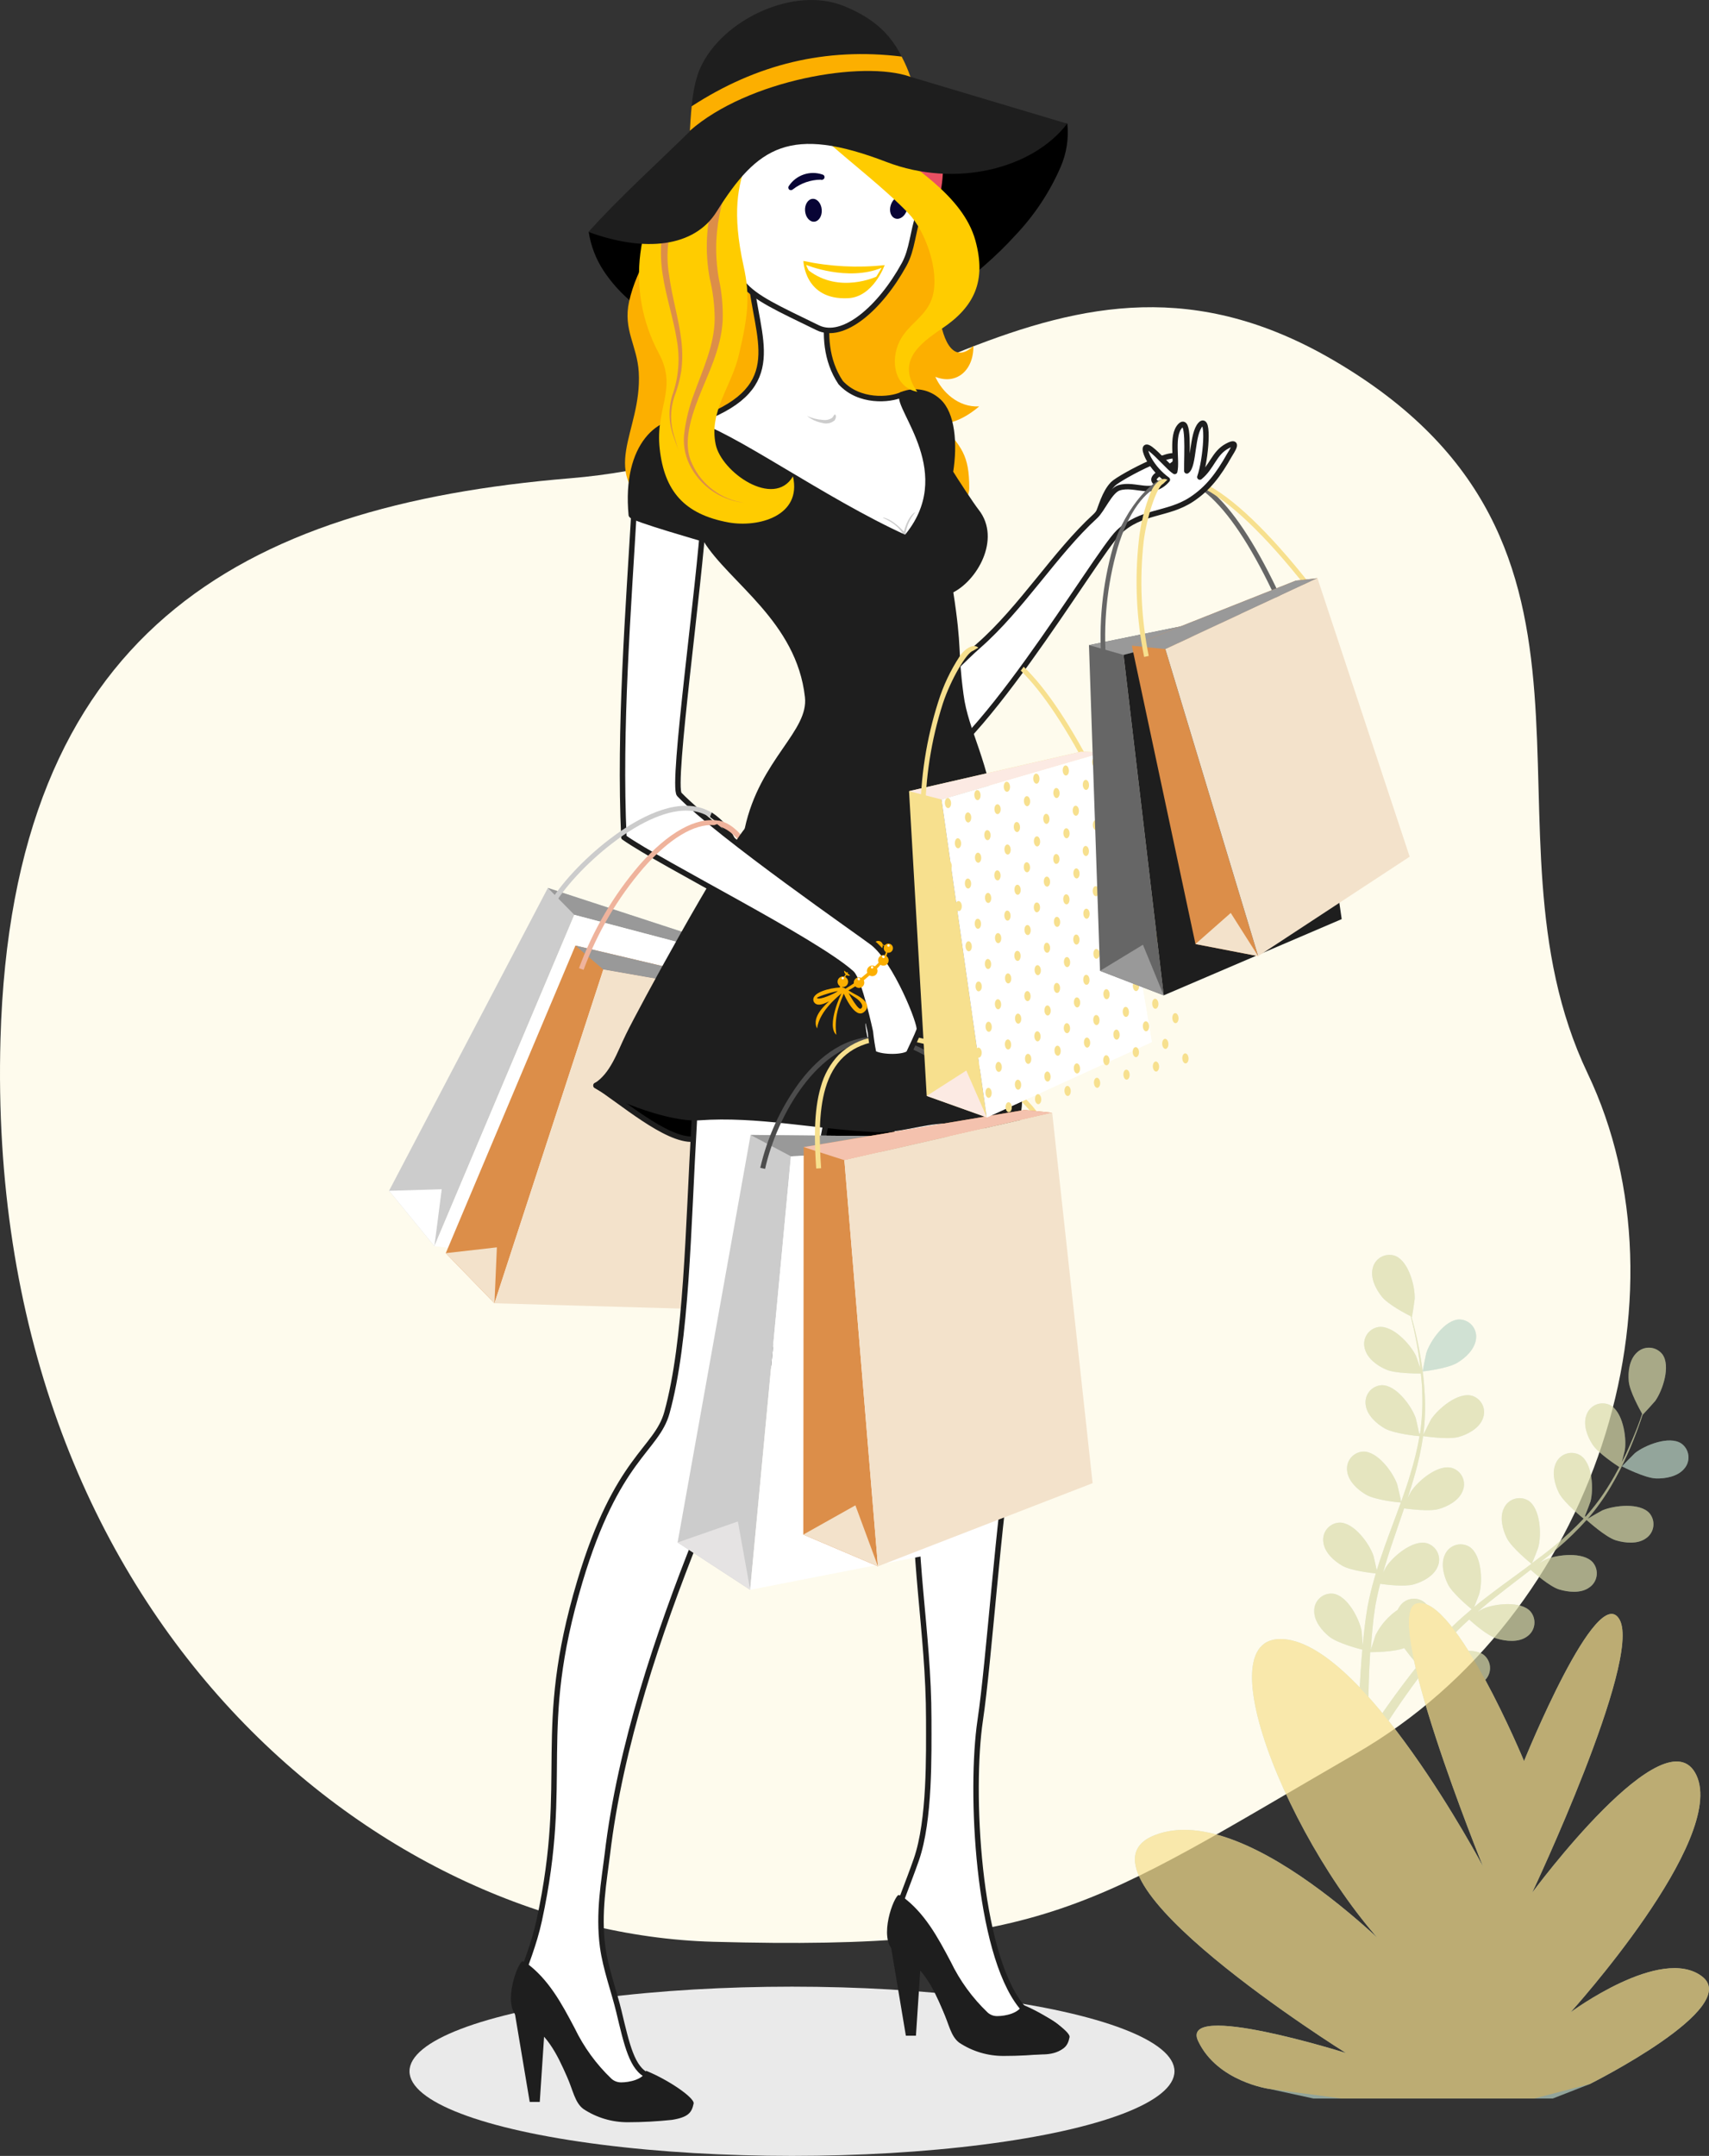 <?xml version="1.0" encoding="UTF-8"?>
<svg width="157px" height="198px" viewBox="0 0 157 198" version="1.1" xmlns="http://www.w3.org/2000/svg" xmlns:xlink="http://www.w3.org/1999/xlink">
    <rect x="0" y="0" width="157" height="198" fill="#333333" stroke="none"/>
    <title>visual/Empty_cart</title>
    <g id="Page-1" stroke="none" stroke-width="1" fill="none" fill-rule="evenodd">
        <g id="Empty-cart-GD" transform="translate(-722, -313)">
            <g id="Group" transform="translate(690, 302)">
                <g id="404-revised_404" transform="translate(32, 11)">
                    <g id="Background_Simple" transform="translate(0, 28.215)" fill="#FEFBED" fill-rule="nonzero">
                        <path d="M65.512,150.119 C96.306,150.966 100.197,146.908 124.57,132.828 C146.676,120.071 155.626,90.84 145.842,70.349 C135.073,47.731 151.388,21.723 122.48,4.859 C97.245,-9.865 80.989,13.346 52.373,15.711 C22.003,18.22 1.102,29.906 0.045,67.193 C-1.452,120.181 34.718,149.273 65.512,150.119 Z" id="Path"></path>
                    </g>
                    <g id="Character" transform="translate(35.741, 0)">
                        <ellipse id="Oval" fill="#EAEAEA" fill-rule="nonzero" cx="37.016" cy="190.228" rx="35.138" ry="7.772"></ellipse>
                        <path d="M31.957,77.427 C31.494,76.272 30.684,75.289 29.639,74.613 C29.565,74.746 29.51,74.889 29.474,75.036 C30.403,75.667 31.124,76.56 31.547,77.6 C32.248,79.32 32.646,81.148 32.723,83.003 C32.827,84.899 32.761,86.801 32.524,88.685 L32.972,88.74 C33.213,86.83 33.281,84.901 33.175,82.978 C33.095,81.071 32.683,79.192 31.957,77.427 Z" id="Path" fill="#1E1E1E" fill-rule="nonzero"></path>
                        <polygon id="Path" fill="#CCCCCC" fill-rule="nonzero" points="14.589 81.548 0 109.362 4.166 114.448 17.021 84.019 33.734 88.427 31.864 87.192"></polygon>
                        <polygon id="Path" fill="#999999" fill-rule="nonzero" points="14.589 81.548 17.021 84.019 33.734 88.427 31.864 87.192"></polygon>
                        <polygon id="Path" fill="#FFFFFF" fill-rule="nonzero" points="4.166 114.448 22.715 116.555 33.734 88.427 17.021 84.019"></polygon>
                        <polygon id="Path" fill="#FFFFFF" fill-rule="nonzero" points="4.166 114.448 4.839 109.222 0 109.362"></polygon>
                        <path d="M30.261,75.375 L29.872,75.798 C31.94,76.026 33.323,78.865 33.598,79.652 C34.533,82.292 34.982,86.223 34.922,91.342 L35.375,91.342 C35.434,86.172 34.977,82.187 34.026,79.496 C33.768,78.722 32.27,75.658 30.261,75.375 Z" id="Path" fill="#EFB39C" fill-rule="nonzero"></path>
                        <polygon id="Path" fill="#DC8E49" fill-rule="nonzero" points="17.119 86.841 5.211 115.091 9.682 119.694 19.686 89.045 36.301 91.956 34.381 90.911"></polygon>
                        <polygon id="Path" fill="#999999" fill-rule="nonzero" points="17.119 86.841 19.686 89.045 36.301 91.956 34.381 90.911"></polygon>
                        <polygon id="Path" fill="#F3E2CB" fill-rule="nonzero" points="9.682 119.694 27.892 120.214 36.301 91.956 19.686 89.045"></polygon>
                        <polygon id="Path" fill="#F3E2CB" fill-rule="nonzero" points="9.682 119.694 9.906 114.558 5.211 115.091"></polygon>
                        <path d="M55.12,78.163 C57.527,82.694 58.724,94.507 57.629,104.069 C55.175,103.68 52.976,104.818 50.472,104.915 C48.276,105.017 46.373,105.808 44.127,105.698 C38.628,105.431 33.374,104.23 27.956,104.619 C25.451,104.797 21.167,100.989 19.009,99.677 C22.148,98.556 29.944,81.285 32.435,78.146 L55.12,78.163 Z" id="Path" stroke="#1E1E1E" stroke-width="0.5" fill="#000000" fill-rule="nonzero" stroke-linecap="round" stroke-linejoin="round"></path>
                        <path d="M59.896,185.286 C59.249,184.994 58.597,184.888 58.064,184.228 C54.063,179.227 53.344,164.466 54.308,157.997 C55.129,152.496 55.97,139.545 57.193,132.146 C57.426,130.724 56.77,106.633 57.273,98.848 C57.469,95.017 57.461,91.178 57.248,87.348 L57.273,87.348 C57.273,87.348 57.244,86.959 57.189,86.312 L57.189,86.312 C56.994,83.985 56.465,78.324 55.742,75.527 L33.484,76.158 C25.917,89.4 29.191,116.466 25.528,129.734 C24.572,133.191 20.938,133.829 17.529,145.24 C13.362,159.202 16.683,163.01 13.798,176.367 C12.834,180.844 10.503,183.941 12.529,184.948 C16.222,186.801 16.408,191.645 18.121,192.986 C19.737,194.256 21.387,193.803 23.688,193.807 C26.171,193.807 27.021,192.013 23.789,190.63 C22.321,190.004 21.856,187.829 21.107,184.706 C20.684,182.942 19.902,180.839 19.623,178.825 C19.2,175.678 19.762,172.699 20.046,170.364 C22.389,150.355 34.343,128.503 35.802,122.736 C38.585,111.738 40.813,100.606 42.477,89.383 L44.351,89.235 C44.888,101.082 49.038,115.89 49.482,125.875 C49.664,129.984 48.674,133.246 48.522,135.111 C47.938,142.342 49.579,149.856 49.579,157.899 C49.579,161.106 49.702,167.165 48.437,170.795 C46.931,175.119 45.142,178.368 47.168,179.375 C50.861,181.224 51.047,186.073 52.76,187.414 C54.376,188.683 57.654,188.425 59.951,188.43 C62.383,188.451 63.102,186.733 59.896,185.286 Z" id="Path" stroke="#1E1E1E" stroke-width="0.5" fill="#FFFFFF" fill-rule="nonzero" stroke-linecap="round" stroke-linejoin="round"></path>
                        <polygon id="Path" fill="#1E1E1E" fill-rule="nonzero" points="47.477 186.961 48.403 186.961 48.974 178.373 46.026 178.288"></polygon>
                        <path d="M58.166,184.093 C57.92,184.909 56.58,185.159 55.89,185.159 C55.556,185.171 55.231,185.051 54.985,184.825 C53.587,183.489 52.44,181.913 51.601,180.171 C50.421,177.945 49.203,175.644 47.071,174.121 C47.008,174.076 46.932,174.052 46.855,174.053 C46.821,174.053 46.779,174.053 46.758,174.053 C46.14,174.645 44.896,178.508 46.635,179.325 C49.021,180.442 50.019,182.659 50.865,184.613 C51.436,185.883 51.592,187.021 52.392,187.609 C53.601,188.407 55.021,188.828 56.47,188.819 C57.82,188.82 59.17,188.748 60.513,188.603 C62.032,188.362 62.345,187.922 62.514,187.101 C62.637,186.593 60.26,184.943 58.166,184.093 Z" id="Path" fill="#1E1E1E" fill-rule="nonzero"></path>
                        <polygon id="Path" fill="#1E1E1E" fill-rule="nonzero" points="12.922 193.041 13.845 193.041 14.416 184.453 11.467 184.368"></polygon>
                        <path d="M23.616,190.181 C23.37,190.998 22.029,191.247 21.336,191.247 C21.003,191.254 20.679,191.135 20.431,190.913 C19.032,189.578 17.886,188.001 17.047,186.259 C15.871,184.034 14.652,181.732 12.516,180.209 C12.455,180.164 12.381,180.14 12.305,180.141 C12.271,180.141 12.229,180.141 12.203,180.141 C11.59,180.734 10.342,184.596 12.085,185.413 C14.471,186.53 15.469,188.747 16.336,190.702 C16.907,191.971 17.059,193.109 17.863,193.697 C19.073,194.494 20.492,194.915 21.941,194.907 C23.291,194.906 24.641,194.834 25.984,194.691 C27.503,194.45 27.812,194.01 27.981,193.189 C28.078,192.673 25.701,191.027 23.616,190.181 Z" id="Path" fill="#1E1E1E" fill-rule="nonzero"></path>
                        <path d="M72.311,42.365 C71.972,43.059 68.533,44.057 71.397,44.65 C70.466,45.458 66.203,47.125 65.022,47.531 C65.407,46.545 65.742,45.229 66.499,44.455 C67.146,43.791 73.14,40.652 72.311,42.365 Z" id="Path" stroke="#1E1E1E" stroke-width="0.5" fill="#FFFFFF" fill-rule="nonzero" stroke-linecap="round" stroke-linejoin="round"></path>
                        <path d="M76.274,45.801 C78.22,47.793 80.254,51.14 82.323,55.748 L81.9,55.929 C79.857,51.369 77.852,48.064 75.94,46.109 C75.443,45.582 74.883,45.118 74.273,44.726 L74.629,44.43 C75.227,44.823 75.779,45.283 76.274,45.801 L76.274,45.801 Z" id="Path" fill="#666666" fill-rule="nonzero"></path>
                        <path d="M84.632,53.683 L84.286,53.958 C80.441,49.075 77.095,45.919 74.557,44.705 L74.866,44.366 C77.463,45.648 80.792,48.805 84.632,53.683 Z" id="Path" fill="#F7E08E" fill-rule="nonzero"></path>
                        <path d="M48.911,36.683 C54.236,37.758 48.813,55.481 50.095,62.953 C51.592,61.891 52.773,60.52 54.164,59.302 C58.081,55.874 61.22,50.751 64.866,47.421 C65.539,46.812 66.211,45.064 67.07,44.798 C68.571,44.337 70.162,45.644 71.499,44.057 C70.808,43.555 70.231,42.912 69.807,42.17 C69.455,41.54 69.227,40.707 69.963,41.244 C70.627,41.73 71.71,43.017 72.175,43.3 C72.416,42.268 71.828,40.008 72.679,39.116 C73.529,38.223 73.267,41.654 73.288,43.249 C73.96,42.78 73.736,39.831 74.557,38.976 C75.377,38.121 75.043,42.23 74.485,43.812 C75.602,42.902 75.783,41.616 76.993,40.969 C78.203,40.322 77.416,41.439 77.196,41.815 C76.198,43.588 75.238,44.874 73.707,45.877 C71.49,47.328 69.109,46.875 67.011,48.889 C64.858,50.984 53.28,70.869 48.099,71.233 C46.407,71.347 44.16,52.003 45.48,46.63 L48.911,36.683 Z" id="Path" stroke="#1E1E1E" stroke-width="0.5" fill="#FFFFFF" fill-rule="nonzero" stroke-linecap="round" stroke-linejoin="round"></path>
                        <path d="M55.624,76.158 C58.03,80.689 58.724,94.507 57.629,104.082 C55.175,103.692 53.496,102.812 50.975,102.939 C48.784,103.041 46.876,103.832 44.63,103.722 C39.131,103.456 33.882,102.254 28.459,102.643 C25.955,102.821 21.167,101.019 19.009,99.707 C20.562,98.713 21.167,96.779 21.991,95.095 C23.231,92.557 30.451,79.31 32.938,76.17 L55.624,76.158 Z" id="Path" stroke="#1E1E1E" stroke-width="0.5" fill="#1E1E1E" fill-rule="nonzero" stroke-linecap="round" stroke-linejoin="round"></path>
                        <path d="M23.895,28.885 C27.901,31.424 33.662,32.693 39.969,31.767 C41.292,31.567 42.595,31.247 43.86,30.81 C48.995,29.05 54.029,25.475 57.54,21.604 C59.276,19.781 60.679,17.667 61.685,15.359 C62.237,14.102 62.452,12.722 62.311,11.357 C62.311,11.357 52.443,9.542 42.456,10.24 C41.128,10.333 39.799,10.472 38.488,10.663 C27.334,12.296 18.341,21.304 18.341,21.304 C18.533,22.562 18.992,23.765 19.686,24.832 C20.771,26.479 22.209,27.863 23.895,28.885 Z" id="Path" fill="#000000" fill-rule="nonzero"></path>
                        <path d="M43.496,93.885 C43.522,94.143 43.657,96.373 44.528,96.724 C45.637,97.147 45.286,96.301 45.374,95.696 C45.463,95.091 45.544,94.456 45.594,93.839 C45.462,93.769 45.319,93.723 45.171,93.703 C45.171,93.703 43.458,93.631 43.496,93.885 Z" id="Path" stroke="#1E1E1E" stroke-width="0.5" fill="#FFFFFF" fill-rule="nonzero" stroke-linecap="round" stroke-linejoin="round"></path>
                        <polygon id="Path" fill="#CCCCCC" fill-rule="nonzero" points="33.213 104.234 26.509 141.661 33.175 146.01 36.919 106.197 57.819 105.19 55.213 104.45"></polygon>
                        <polygon id="Path" fill="#999999" fill-rule="nonzero" points="33.213 104.234 36.919 106.197 57.819 105.19 55.213 104.45"></polygon>
                        <polygon id="Path" fill="#FFFFFF" fill-rule="nonzero" points="33.175 146.01 55.349 141.674 57.819 105.19 36.919 106.197"></polygon>
                        <polygon id="Path" fill="#E5E3E3" fill-rule="nonzero" points="26.509 141.661 33.175 146.01 32.046 139.732"></polygon>
                        <path d="M46.656,95.446 L46.555,95.869 C49.482,96.542 51.77,98.683 53.179,100.359 C54.385,101.74 55.351,103.313 56.038,105.013 L56.461,104.886 C55.753,103.121 54.752,101.489 53.5,100.058 C52.075,98.37 49.706,96.145 46.656,95.446 Z" id="Path" fill="#4C4C4C" fill-rule="nonzero"></path>
                        <path d="M55.12,98.197 C53.086,96.826 49.977,95.171 46.711,95.053 L46.711,95.506 C49.871,95.62 52.9,97.236 54.883,98.573 C57.265,100.177 58.876,101.856 59.215,102.487 L59.612,102.271 C59.227,101.581 57.595,99.864 55.12,98.197 Z" id="Path" fill="#F7E08E" fill-rule="nonzero"></path>
                        <polygon id="Path" fill="#DC8E49" fill-rule="nonzero" points="38.091 105.351 38.057 140.937 44.913 143.853 41.83 106.553 60.919 102.195 58.394 101.937"></polygon>
                        <polygon id="Path" fill="#F4C2AE" fill-rule="nonzero" points="38.091 105.351 41.83 106.553 60.919 102.195 58.394 101.937"></polygon>
                        <polygon id="Path" fill="#F3E2CB" fill-rule="nonzero" points="41.83 106.553 44.913 143.853 64.633 136.216 60.919 102.195"></polygon>
                        <polygon id="Path" fill="#F3E2CB" fill-rule="nonzero" points="38.057 140.937 44.913 143.853 42.841 138.251"></polygon>
                        <path d="M37.659,99.462 C35.96,101.793 34.75,104.444 34.102,107.255 L34.546,107.352 C35.608,102.516 39.444,95.7 44.638,95.675 L44.638,95.222 C41.479,95.235 39.097,97.524 37.659,99.462 Z" id="Path" fill="#4C4C4C" fill-rule="nonzero"></path>
                        <path d="M41.297,96.889 C40.52,97.712 39.959,98.715 39.664,99.808 C38.987,102.076 39.076,104.886 39.241,107.318 L39.694,107.289 C39.524,104.886 39.44,102.136 40.091,99.94 C40.802,97.549 42.27,96.132 44.588,95.675 L44.495,95.252 C43.288,95.464 42.174,96.034 41.297,96.889 L41.297,96.889 Z" id="Path" fill="#F7E08E" fill-rule="nonzero"></path>
                        <path d="M42.532,88.867 C42.452,88.786 42.343,88.74 42.23,88.74 C42.116,88.74 42.007,88.786 41.927,88.867 C41.76,89.043 41.767,89.32 41.942,89.487 C42.117,89.654 42.395,89.648 42.562,89.472 C42.639,89.389 42.68,89.277 42.674,89.164 C42.669,89.05 42.617,88.943 42.532,88.867 Z" id="Path" fill="#FCAF00" fill-rule="nonzero"></path>
                        <path d="M45.222,86.523 C45.049,86.368 44.784,86.381 44.627,86.553 C44.471,86.725 44.482,86.991 44.652,87.149 C44.822,87.307 45.088,87.297 45.248,87.128 C45.326,87.045 45.367,86.934 45.362,86.821 C45.358,86.707 45.307,86.599 45.222,86.523 Z" id="Path" fill="#FCAF00" fill-rule="nonzero"></path>
                        <path d="M44.431,86.587 C43.585,85.918 30.261,76.695 26.665,72.959 C25.925,72.185 28.59,53.205 28.899,47.311 L22.554,46.164 C21.974,56.238 21.12,66.862 21.573,76.902 C25.054,79.356 39.093,86.346 42.485,89.375 C43.196,90.01 44.215,94.748 44.215,94.748 C44.284,95.412 44.386,96.071 44.52,96.724 C45.319,97.173 47.346,97.118 47.743,96.724 C47.959,96.267 48.53,95.074 48.708,94.579 C48.885,94.084 46.563,88.245 44.431,86.587 Z" id="Path" stroke="#1E1E1E" stroke-width="0.5" fill="#FFFFFF" fill-rule="nonzero" stroke-linecap="round" stroke-linejoin="round"></path>
                        <path d="M43.006,91.419 C42.729,91.278 42.459,91.124 42.198,90.957 C42.711,90.686 43.197,90.365 43.649,90.001 C44.6,89.193 45.506,88.44 45.764,87.585 C45.903,86.502 44.854,86.739 45.002,86.739 C44.896,86.71 45.848,86.642 45.616,87.543 C45.324,88.25 44.372,88.973 43.441,89.752 C42.995,90.119 42.521,90.451 42.024,90.746 C41.995,90.766 41.964,90.785 41.931,90.801 L41.804,90.725 C41.753,90.704 41.699,90.692 41.644,90.691 C41.596,90.466 41.63,90.232 41.741,90.031 C41.868,89.786 42.009,89.549 42.164,89.32 L42.122,89.269 C41.936,89.491 41.765,89.724 41.61,89.967 C41.486,90.175 41.421,90.411 41.419,90.653 C41.419,90.653 41.419,90.678 41.419,90.691 C40.573,90.725 38.67,91.148 39.017,91.998 C39.296,92.51 40.011,92.176 40.43,91.952 C40.282,92.121 38.738,93.335 39.321,94.452 C39.55,92.76 41.436,91.376 41.563,91.228 C41.563,91.173 40.138,94.19 41.09,95.036 C40.819,93.132 41.597,91.787 41.771,91.258 C41.804,91.317 42.782,93.636 43.628,92.95 C44.473,92.265 43.293,91.571 43.006,91.419 Z M39.334,91.672 C39.093,91.609 40.717,91.093 41.233,91.021 C40.958,91.254 39.558,91.863 39.334,91.672 Z M42.236,91.224 C42.414,91.347 42.625,91.486 42.866,91.647 C43.23,91.884 43.682,92.375 43.357,92.62 C43.141,92.87 42.316,91.397 42.227,91.224 L42.236,91.224 Z" id="Shape" fill="#FCAF00" fill-rule="nonzero"></path>
                        <path d="M46.149,86.765 C45.975,86.611 45.709,86.626 45.554,86.799 C45.399,86.971 45.412,87.237 45.583,87.394 C45.754,87.55 46.02,87.54 46.178,87.37 C46.256,87.286 46.296,87.175 46.291,87.061 C46.285,86.947 46.234,86.84 46.149,86.765 Z" id="Path" fill="#FCAF00" fill-rule="nonzero"></path>
                        <path d="M45.73,87.831 C45.529,87.658 45.226,87.678 45.05,87.876 C44.874,88.074 44.888,88.377 45.083,88.557 C45.277,88.737 45.58,88.728 45.764,88.537 C45.853,88.439 45.9,88.31 45.893,88.177 C45.887,88.044 45.828,87.92 45.73,87.831 Z" id="Path" fill="#FCAF00" fill-rule="nonzero"></path>
                        <path d="M44.71,88.8 C44.51,88.626 44.208,88.644 44.03,88.841 C43.853,89.038 43.865,89.341 44.059,89.522 C44.252,89.703 44.555,89.696 44.74,89.506 C44.83,89.409 44.877,89.279 44.872,89.147 C44.866,89.014 44.808,88.889 44.71,88.8 Z" id="Path" fill="#FCAF00" fill-rule="nonzero"></path>
                        <path d="M43.496,89.878 C43.296,89.704 42.992,89.723 42.815,89.921 C42.638,90.12 42.652,90.423 42.848,90.604 C43.043,90.784 43.347,90.774 43.53,90.581 C43.619,90.483 43.666,90.355 43.66,90.223 C43.653,90.091 43.594,89.967 43.496,89.878 L43.496,89.878 Z" id="Path" fill="#FCAF00" fill-rule="nonzero"></path>
                        <path d="M42.007,89.798 C41.807,89.624 41.503,89.643 41.326,89.841 C41.149,90.039 41.163,90.343 41.359,90.523 C41.554,90.703 41.858,90.693 42.041,90.5 C42.13,90.403 42.177,90.274 42.171,90.142 C42.164,90.01 42.106,89.886 42.007,89.798 L42.007,89.798 Z" id="Path" fill="#FCAF00" fill-rule="nonzero"></path>
                        <path d="M45.962,86.76 C45.942,86.739 45.914,86.728 45.884,86.728 C45.855,86.728 45.827,86.739 45.806,86.76 C45.765,86.804 45.765,86.873 45.806,86.917 C45.827,86.938 45.855,86.95 45.884,86.95 C45.914,86.95 45.942,86.938 45.962,86.917 C46.004,86.873 46.004,86.804 45.962,86.76 L45.962,86.76 Z" id="Path" fill="#FFFFFF" fill-rule="nonzero"></path>
                        <path d="M45.48,87.793 C45.455,87.756 45.409,87.739 45.366,87.748 C45.322,87.758 45.289,87.793 45.282,87.837 C45.274,87.882 45.294,87.926 45.332,87.949 C45.358,87.986 45.403,88.003 45.447,87.993 C45.49,87.984 45.523,87.948 45.531,87.904 C45.538,87.86 45.518,87.816 45.48,87.793 L45.48,87.793 Z" id="Path" fill="#FFFFFF" fill-rule="nonzero"></path>
                        <path d="M44.457,88.766 C44.413,88.724 44.344,88.724 44.3,88.766 C44.279,88.786 44.267,88.815 44.267,88.844 C44.267,88.873 44.279,88.902 44.3,88.922 C44.344,88.964 44.413,88.964 44.457,88.922 C44.477,88.902 44.489,88.873 44.489,88.844 C44.489,88.815 44.477,88.786 44.457,88.766 L44.457,88.766 Z" id="Path" fill="#FFFFFF" fill-rule="nonzero"></path>
                        <path d="M43.23,89.84 C43.203,89.807 43.16,89.793 43.119,89.803 C43.077,89.812 43.045,89.845 43.037,89.887 C43.028,89.928 43.044,89.971 43.078,89.997 C43.104,90.03 43.148,90.045 43.189,90.035 C43.23,90.025 43.262,89.992 43.271,89.951 C43.28,89.909 43.264,89.866 43.23,89.84 L43.23,89.84 Z" id="Path" fill="#FFFFFF" fill-rule="nonzero"></path>
                        <path d="M41.758,89.76 C41.715,89.717 41.645,89.718 41.603,89.761 C41.56,89.804 41.56,89.873 41.603,89.916 C41.645,89.959 41.715,89.959 41.758,89.917 C41.779,89.896 41.791,89.868 41.791,89.838 C41.791,89.809 41.779,89.781 41.758,89.76 Z" id="Path" fill="#FFFFFF" fill-rule="nonzero"></path>
                        <path d="M54.211,37.322 C52.282,37.436 50.793,35.976 50.184,34.606 C52.125,35.384 53.707,34.017 53.682,31.771 C51.652,33.687 50.721,30.734 50.514,28.551 C50.044,23.855 50.717,20.644 50.666,15.156 C50.56,3.542 38.767,1.012 34.305,4.443 C27.727,5.124 28.336,13.853 25.955,19.252 C24.686,22.12 22.761,24.506 22.055,27.684 C21.475,30.286 22.795,31.729 22.939,34.174 C23.269,39.831 18.925,43.326 24.686,47.243 C30.849,51.44 35.561,48.39 41.889,48.559 C46.047,48.673 50.928,53.636 54.037,48.47 C49.807,48.53 53.297,46.799 53.301,44.836 C53.301,41.777 52.595,41.028 50.598,38.82 C52.185,39.137 54.202,37.339 54.211,37.322 Z" id="Path" fill="#FCAF00" fill-rule="nonzero"></path>
                        <path d="M47.117,36.239 C45.996,36.763 43.166,36.979 41.487,35.134 C38.7,30.975 41.276,25.378 41.276,25.378 L33.345,26.491 C34.123,32.054 36.458,36.175 27.156,39.027 C25.646,39.492 38.154,49.545 46.614,50.34 C55.074,51.136 48.441,35.621 47.117,36.239 Z" id="Path" stroke="#1E1E1E" stroke-width="0.5" fill="#FFFFFF" fill-rule="nonzero" stroke-linecap="round" stroke-linejoin="round"></path>
                        <path d="M48.276,47.129 C48.555,46.888 47.718,47.171 47.299,48.822 C46.03,47.468 45.239,47.506 45.366,47.552 C46.436,48.026 47.282,48.72 47.587,49.93 C47.621,50.057 47.811,49.93 47.786,49.82 C47.712,49.538 47.597,49.268 47.443,49.02 C47.549,48.327 47.836,47.675 48.276,47.129 L48.276,47.129 Z" id="Path" fill="#CCCCCC" fill-rule="nonzero"></path>
                        <path d="M40.958,38.075 C40.857,38.075 40.836,38.274 40.675,38.396 C40.422,38.551 40.122,38.609 39.829,38.562 C39.333,38.535 38.848,38.411 38.399,38.198 C38.806,38.527 39.289,38.75 39.804,38.845 C40.193,38.96 40.614,38.873 40.925,38.612 C41.145,38.291 41.03,38.058 40.958,38.075 Z" id="Path" fill="#CCCCCC" fill-rule="nonzero"></path>
                        <path d="M51.563,54.258 C53.796,53.23 55.945,49.486 53.974,46.977 C53.479,46.351 51.918,43.952 51.567,43.376 C51.99,40.728 51.741,37.995 50.472,36.848 C49.569,36.006 48.258,35.768 47.117,36.239 C46.601,37.538 52.493,43.516 47.477,49.414 C39.825,45.953 31.289,39.683 27.698,38.837 C24.982,38.138 21.64,40.838 22.254,47.298 C22.283,47.624 29.022,49.52 29.102,49.57 C31.428,53.332 37.668,56.941 38.454,63.994 C38.827,67.319 34.275,69.832 32.922,76.136 C34.563,77.363 50.979,79.944 55.624,76.136 C54.9,69.837 52.98,67.298 52.527,63.816 C51.956,59.564 52.434,59.868 51.563,54.258 Z" id="Path" stroke="#1E1E1E" stroke-width="0.5" fill="#1E1E1E" fill-rule="nonzero" stroke-linecap="round" stroke-linejoin="round"></path>
                        <path d="M58.301,61.235 L58.035,61.595 C60.048,63.554 62.332,66.981 64.718,71.698 L65.116,71.495 C62.7,66.689 60.386,63.228 58.301,61.235 Z" id="Path" fill="#F7E08E" fill-rule="nonzero"></path>
                        <polygon id="Path" fill="#F7E08E" fill-rule="nonzero" points="47.769 72.659 49.393 100.65 54.917 102.626 50.763 73.429 65.577 69.117 63.584 69.033"></polygon>
                        <polygon id="Path" fill="#FCEAE3" fill-rule="nonzero" points="47.769 72.659 50.763 73.429 65.577 69.117 63.584 69.033"></polygon>
                        <polygon id="Path" fill="#FFFFFF" fill-rule="nonzero" points="50.763 73.429 54.917 102.626 70.073 95.704 65.577 69.117"></polygon>
                        <polygon id="Path" fill="#FFFFFF" fill-rule="nonzero" points="54.917 102.626 70.073 95.704 65.577 69.117 50.763 73.429"></polygon>
                        <g id="Group" transform="translate(48.352, 69.553)" fill="#F7E08E" fill-rule="nonzero">
                            <path d="M0.267,4.489 C0.11,4.489 -0.008,4.709 0,4.963 C0.009,5.217 0.153,5.416 0.309,5.411 C0.466,5.407 0.588,5.191 0.576,4.933 C0.563,4.675 0.428,4.481 0.267,4.489 Z" id="Path"></path>
                            <path d="M2.974,3.74 C2.813,3.74 2.695,3.96 2.708,4.214 C2.72,4.468 2.856,4.671 3.016,4.663 C3.177,4.654 3.291,4.443 3.279,4.189 C3.266,3.935 3.131,3.732 2.974,3.74 Z" id="Path"></path>
                            <path d="M5.681,3.008 C5.52,3.008 5.402,3.228 5.415,3.482 C5.427,3.736 5.563,3.939 5.724,3.931 C5.884,3.922 5.998,3.711 5.986,3.457 C5.973,3.203 5.838,3.008 5.681,3.008 Z" id="Path"></path>
                            <path d="M8.384,2.242 C8.228,2.242 8.109,2.462 8.118,2.721 C8.126,2.979 8.27,3.173 8.426,3.165 C8.583,3.156 8.706,2.945 8.693,2.691 C8.68,2.437 8.545,2.238 8.384,2.242 Z" id="Path"></path>
                            <path d="M11.091,1.498 C10.935,1.498 10.816,1.718 10.825,1.972 C10.833,2.226 10.977,2.424 11.134,2.42 C11.29,2.416 11.409,2.2 11.4,1.946 C11.392,1.692 11.248,1.489 11.091,1.498 Z" id="Path"></path>
                            <path d="M13.798,0.749 C13.638,0.749 13.519,0.969 13.532,1.223 C13.545,1.477 13.68,1.68 13.841,1.671 C14.001,1.663 14.116,1.451 14.103,1.197 C14.09,0.944 13.955,0.74 13.798,0.749 Z" id="Path"></path>
                            <path d="M16.501,6.627667e-05 C16.345,6.627667e-05 16.226,0.22 16.239,0.474 C16.252,0.728 16.387,0.931 16.544,0.922 C16.7,0.914 16.823,0.702 16.81,0.449 C16.797,0.195 16.662,-0.004 16.501,6.627667e-05 Z" id="Path"></path>
                            <path d="M2.115,5.809 C1.959,5.809 1.84,6.029 1.849,6.283 C1.857,6.537 2.001,6.74 2.158,6.731 C2.314,6.723 2.437,6.511 2.424,6.258 C2.411,6.004 2.276,5.801 2.115,5.809 Z" id="Path"></path>
                            <path d="M4.823,5.06 C4.666,5.06 4.543,5.28 4.556,5.534 C4.569,5.788 4.708,5.991 4.865,5.983 C5.021,5.974 5.14,5.763 5.131,5.509 C5.123,5.255 4.979,5.056 4.823,5.06 Z" id="Path"></path>
                            <path d="M7.53,4.316 C7.369,4.316 7.251,4.536 7.263,4.789 C7.276,5.043 7.411,5.242 7.572,5.213 C7.733,5.183 7.847,4.997 7.834,4.739 C7.822,4.481 7.686,4.307 7.53,4.316 Z" id="Path"></path>
                            <path d="M10.233,3.567 C10.076,3.567 9.958,3.787 9.97,4.041 C9.983,4.294 10.118,4.493 10.275,4.489 C10.431,4.485 10.554,4.269 10.541,4.015 C10.529,3.761 10.393,3.558 10.233,3.567 Z" id="Path"></path>
                            <path d="M12.94,2.818 C12.783,2.818 12.665,3.038 12.673,3.292 C12.682,3.546 12.826,3.749 12.982,3.74 C13.139,3.732 13.261,3.52 13.249,3.266 C13.236,3.012 13.096,2.809 12.94,2.818 Z" id="Path"></path>
                            <path d="M15.647,2.069 C15.486,2.069 15.368,2.289 15.38,2.543 C15.393,2.797 15.529,3 15.689,2.991 C15.85,2.983 15.964,2.771 15.951,2.517 C15.939,2.264 15.803,2.065 15.647,2.069 Z" id="Path"></path>
                            <path d="M18.35,1.316 C18.193,1.316 18.075,1.536 18.088,1.79 C18.1,2.044 18.236,2.242 18.396,2.238 C18.557,2.234 18.671,2.018 18.659,1.76 C18.646,1.502 18.511,1.316 18.35,1.316 Z" id="Path"></path>
                            <path d="M1.185,8.183 C1.028,8.183 0.91,8.403 0.923,8.657 C0.935,8.91 1.071,9.113 1.227,9.105 C1.384,9.097 1.506,8.885 1.494,8.631 C1.481,8.377 1.346,8.174 1.185,8.183 Z" id="Path"></path>
                            <path d="M3.892,7.434 C3.735,7.434 3.617,7.654 3.625,7.908 C3.634,8.162 3.778,8.365 3.934,8.356 C4.091,8.348 4.213,8.136 4.201,7.882 C4.188,7.628 4.053,7.43 3.892,7.434 Z" id="Path"></path>
                            <path d="M6.599,6.689 C6.438,6.689 6.32,6.905 6.333,7.163 C6.345,7.421 6.481,7.616 6.641,7.607 C6.802,7.599 6.916,7.392 6.908,7.133 C6.899,6.875 6.756,6.681 6.599,6.689 Z" id="Path"></path>
                            <path d="M9.302,5.94 C9.146,5.94 9.027,6.16 9.04,6.414 C9.052,6.668 9.188,6.867 9.349,6.863 C9.509,6.858 9.624,6.643 9.611,6.389 C9.598,6.135 9.463,5.932 9.302,5.94 Z" id="Path"></path>
                            <path d="M12.009,5.191 C11.853,5.191 11.734,5.411 11.747,5.665 C11.76,5.919 11.895,6.122 12.051,6.114 C12.208,6.105 12.331,5.894 12.318,5.64 C12.305,5.386 12.17,5.183 12.009,5.191 Z" id="Path"></path>
                            <path d="M14.716,4.443 C14.56,4.443 14.441,4.663 14.45,4.916 C14.458,5.17 14.602,5.373 14.759,5.365 C14.915,5.356 15.034,5.145 15.025,4.891 C15.017,4.637 14.873,4.438 14.716,4.443 Z" id="Path"></path>
                            <path d="M17.424,3.698 C17.263,3.698 17.144,3.918 17.157,4.172 C17.17,4.426 17.305,4.624 17.466,4.616 C17.627,4.608 17.741,4.4 17.728,4.142 C17.715,3.884 17.563,3.689 17.424,3.698 Z" id="Path"></path>
                            <path d="M3.038,9.503 C2.877,9.503 2.758,9.723 2.771,9.977 C2.784,10.23 2.919,10.434 3.08,10.425 C3.241,10.417 3.355,10.205 3.342,9.951 C3.329,9.697 3.181,9.499 3.038,9.503 Z" id="Path"></path>
                            <path d="M5.74,8.758 C5.584,8.758 5.465,8.978 5.474,9.232 C5.482,9.486 5.626,9.685 5.783,9.68 C5.939,9.676 6.062,9.46 6.049,9.207 C6.037,8.953 5.901,8.75 5.74,8.758 Z" id="Path"></path>
                            <path d="M8.448,8.009 C8.287,8.009 8.168,8.229 8.181,8.483 C8.194,8.737 8.333,8.94 8.49,8.932 C8.646,8.923 8.769,8.712 8.756,8.458 C8.744,8.204 8.604,8.001 8.448,8.009 Z" id="Path"></path>
                            <path d="M11.155,7.26 C10.994,7.26 10.876,7.48 10.888,7.734 C10.901,7.988 11.036,8.191 11.197,8.183 C11.358,8.174 11.472,7.963 11.459,7.709 C11.447,7.455 11.311,7.239 11.155,7.26 Z" id="Path"></path>
                            <path d="M13.858,6.516 C13.701,6.516 13.583,6.731 13.595,6.99 C13.608,7.248 13.743,7.442 13.9,7.434 C14.056,7.425 14.179,7.214 14.166,6.96 C14.154,6.706 14.018,6.507 13.858,6.516 Z" id="Path"></path>
                            <path d="M16.565,5.767 C16.408,5.767 16.29,5.987 16.298,6.241 C16.307,6.495 16.451,6.693 16.607,6.689 C16.764,6.685 16.882,6.469 16.874,6.215 C16.865,5.961 16.717,5.758 16.565,5.767 Z" id="Path"></path>
                            <path d="M19.255,5.018 C19.094,5.018 18.976,5.238 18.989,5.492 C19.001,5.746 19.141,5.949 19.297,5.94 C19.454,5.932 19.572,5.72 19.564,5.466 C19.555,5.213 19.428,5.009 19.255,5.018 Z" id="Path"></path>
                            <path d="M2.107,11.893 C1.946,11.893 1.828,12.113 1.84,12.367 C1.853,12.621 1.988,12.824 2.149,12.816 C2.31,12.807 2.424,12.596 2.411,12.342 C2.399,12.088 2.263,11.893 2.107,11.893 Z" id="Path"></path>
                            <path d="M4.81,11.132 C4.653,11.132 4.535,11.352 4.548,11.606 C4.56,11.859 4.696,12.058 4.856,12.05 C5.017,12.041 5.131,11.834 5.119,11.576 C5.106,11.318 4.971,11.123 4.81,11.132 Z" id="Path"></path>
                            <path d="M7.517,10.383 C7.361,10.383 7.242,10.603 7.251,10.857 C7.259,11.11 7.403,11.309 7.559,11.305 C7.716,11.301 7.838,11.085 7.826,10.831 C7.813,10.577 7.674,10.374 7.517,10.383 Z" id="Path"></path>
                            <path d="M10.224,9.634 C10.063,9.634 9.945,9.854 9.958,10.108 C9.97,10.362 10.106,10.565 10.266,10.556 C10.427,10.548 10.541,10.336 10.533,10.082 C10.524,9.829 10.372,9.625 10.224,9.634 Z" id="Path"></path>
                            <path d="M12.931,8.885 C12.771,8.885 12.652,9.105 12.665,9.363 C12.678,9.621 12.813,9.816 12.974,9.786 C13.134,9.757 13.249,9.566 13.236,9.312 C13.223,9.058 13.088,8.881 12.931,8.885 Z" id="Path"></path>
                            <path d="M15.634,8.14 C15.478,8.14 15.359,8.36 15.372,8.614 C15.385,8.868 15.52,9.067 15.677,9.063 C15.833,9.058 15.956,8.843 15.943,8.589 C15.93,8.335 15.795,8.132 15.634,8.14 Z" id="Path"></path>
                            <path d="M18.341,7.392 C18.185,7.392 18.062,7.612 18.075,7.865 C18.088,8.119 18.227,8.322 18.384,8.314 C18.54,8.305 18.659,8.094 18.65,7.84 C18.642,7.586 18.498,7.383 18.341,7.392 Z" id="Path"></path>
                            <path d="M3.955,13.201 C3.795,13.201 3.676,13.421 3.689,13.674 C3.702,13.928 3.837,14.127 3.998,14.123 C4.158,14.119 4.273,13.903 4.264,13.649 C4.256,13.395 4.112,13.192 3.955,13.201 Z" id="Path"></path>
                            <path d="M6.663,12.452 C6.502,12.452 6.383,12.672 6.396,12.926 C6.409,13.179 6.544,13.383 6.705,13.374 C6.866,13.366 6.98,13.154 6.967,12.9 C6.954,12.646 6.819,12.443 6.663,12.452 Z" id="Path"></path>
                            <path d="M9.365,11.703 C9.209,11.703 9.091,11.923 9.103,12.177 C9.116,12.431 9.251,12.634 9.408,12.625 C9.564,12.617 9.687,12.405 9.674,12.151 C9.662,11.897 9.526,11.699 9.365,11.703 Z" id="Path"></path>
                            <path d="M12.064,10.958 C11.908,10.958 11.785,11.178 11.798,11.432 C11.81,11.686 11.95,11.885 12.106,11.876 C12.263,11.868 12.386,11.661 12.373,11.402 C12.36,11.144 12.229,10.95 12.064,10.958 Z" id="Path"></path>
                            <path d="M14.78,10.201 C14.619,10.201 14.501,10.421 14.513,10.675 C14.526,10.929 14.661,11.127 14.822,11.123 C14.983,11.119 15.097,10.903 15.084,10.649 C15.072,10.395 14.936,10.201 14.78,10.201 Z" id="Path"></path>
                            <path d="M17.483,9.46 C17.326,9.46 17.208,9.68 17.22,9.934 C17.233,10.188 17.369,10.391 17.529,10.383 C17.69,10.374 17.804,10.163 17.792,9.909 C17.779,9.655 17.643,9.452 17.483,9.46 Z" id="Path"></path>
                            <path d="M20.19,8.712 C20.033,8.712 19.915,8.932 19.923,9.185 C19.932,9.439 20.076,9.642 20.232,9.634 C20.389,9.625 20.511,9.414 20.499,9.16 C20.486,8.906 20.346,8.707 20.19,8.712 Z" id="Path"></path>
                            <path d="M3.025,15.574 C2.868,15.574 2.75,15.794 2.758,16.048 C2.767,16.302 2.911,16.501 3.067,16.496 C3.224,16.492 3.342,16.276 3.334,16.023 C3.325,15.769 3.181,15.566 3.025,15.574 Z" id="Path"></path>
                            <path d="M5.719,14.825 C5.559,14.825 5.44,15.045 5.453,15.299 C5.465,15.553 5.601,15.756 5.762,15.748 C5.922,15.739 6.037,15.528 6.028,15.274 C6.02,15.02 5.888,14.817 5.719,14.825 Z" id="Path"></path>
                            <path d="M8.435,14.076 C8.278,14.076 8.16,14.296 8.173,14.55 C8.185,14.804 8.321,15.007 8.477,14.999 C8.634,14.99 8.756,14.779 8.744,14.525 C8.731,14.271 8.596,14.072 8.435,14.076 Z" id="Path"></path>
                            <path d="M11.142,13.332 C10.986,13.332 10.867,13.548 10.88,13.806 C10.892,14.064 11.028,14.258 11.184,14.229 C11.341,14.199 11.464,14.013 11.451,13.755 C11.438,13.497 11.303,13.323 11.142,13.332 Z" id="Path"></path>
                            <path d="M13.849,12.583 C13.688,12.583 13.57,12.803 13.583,13.057 C13.595,13.311 13.731,13.509 13.892,13.505 C14.052,13.501 14.166,13.285 14.158,13.031 C14.15,12.777 14.006,12.574 13.849,12.583 Z" id="Path"></path>
                            <path d="M16.556,11.834 C16.396,11.834 16.277,12.054 16.29,12.308 C16.303,12.562 16.438,12.765 16.599,12.756 C16.759,12.748 16.874,12.536 16.861,12.282 C16.848,12.029 16.717,11.826 16.556,11.834 Z" id="Path"></path>
                            <path d="M19.255,11.085 C19.099,11.085 18.98,11.305 18.993,11.559 C19.006,11.813 19.141,12.016 19.297,12.007 C19.454,11.999 19.577,11.787 19.564,11.534 C19.551,11.28 19.42,11.081 19.255,11.085 Z" id="Path"></path>
                            <path d="M4.873,16.894 C4.717,16.894 4.598,17.114 4.607,17.368 C4.615,17.622 4.759,17.825 4.916,17.817 C5.072,17.808 5.195,17.597 5.182,17.343 C5.169,17.089 5.03,16.886 4.873,16.894 Z" id="Path"></path>
                            <path d="M7.58,16.145 C7.42,16.145 7.301,16.365 7.314,16.619 C7.327,16.873 7.462,17.076 7.623,17.068 C7.783,17.059 7.898,16.848 7.889,16.594 C7.881,16.34 7.737,16.124 7.58,16.145 Z" id="Path"></path>
                            <path d="M10.288,15.401 C10.127,15.401 10.008,15.621 10.021,15.875 C10.034,16.128 10.169,16.327 10.33,16.323 C10.491,16.319 10.605,16.103 10.592,15.849 C10.579,15.595 10.444,15.392 10.288,15.401 Z" id="Path"></path>
                            <path d="M12.991,14.652 C12.834,14.652 12.716,14.872 12.728,15.126 C12.741,15.38 12.876,15.583 13.033,15.574 C13.189,15.566 13.312,15.354 13.299,15.1 C13.287,14.846 13.151,14.643 12.991,14.652 Z" id="Path"></path>
                            <path d="M15.698,13.903 C15.541,13.903 15.419,14.123 15.431,14.377 C15.444,14.631 15.583,14.834 15.74,14.825 C15.897,14.817 16.015,14.605 16.006,14.351 C15.998,14.098 15.871,13.899 15.698,13.903 Z" id="Path"></path>
                            <path d="M18.409,13.163 C18.248,13.163 18.13,13.378 18.143,13.636 C18.155,13.894 18.291,14.089 18.451,14.059 C18.612,14.03 18.726,13.844 18.718,13.586 C18.709,13.328 18.561,13.163 18.409,13.163 Z" id="Path"></path>
                            <path d="M21.108,12.409 C20.951,12.409 20.833,12.629 20.846,12.883 C20.858,13.137 20.994,13.336 21.15,13.332 C21.307,13.328 21.429,13.112 21.417,12.858 C21.404,12.604 21.269,12.401 21.108,12.409 Z" id="Path"></path>
                            <path d="M3.943,19.268 C3.786,19.268 3.668,19.488 3.68,19.742 C3.693,19.995 3.829,20.199 3.989,20.19 C4.15,20.182 4.264,19.97 4.252,19.716 C4.239,19.462 4.103,19.259 3.943,19.268 Z" id="Path"></path>
                            <path d="M6.65,18.519 C6.493,18.519 6.375,18.739 6.383,18.993 C6.392,19.247 6.536,19.45 6.692,19.441 C6.849,19.433 6.971,19.221 6.959,18.967 C6.946,18.713 6.806,18.515 6.65,18.519 Z" id="Path"></path>
                            <path d="M9.357,17.774 C9.196,17.774 9.078,17.994 9.091,18.248 C9.103,18.502 9.239,18.701 9.399,18.697 C9.56,18.692 9.674,18.477 9.666,18.218 C9.657,17.96 9.526,17.766 9.357,17.774 Z" id="Path"></path>
                            <path d="M12.064,17.025 C11.908,17.025 11.789,17.245 11.802,17.499 C11.815,17.753 11.95,17.952 12.111,17.948 C12.271,17.943 12.386,17.728 12.373,17.474 C12.36,17.22 12.221,17.017 12.064,17.025 Z" id="Path"></path>
                            <path d="M14.767,16.276 C14.611,16.276 14.492,16.496 14.505,16.75 C14.518,17.004 14.653,17.207 14.809,17.199 C14.966,17.19 15.089,16.979 15.076,16.725 C15.063,16.471 14.928,16.268 14.767,16.276 Z" id="Path"></path>
                            <path d="M17.474,15.528 C17.318,15.528 17.195,15.748 17.208,16.001 C17.22,16.255 17.36,16.458 17.517,16.45 C17.673,16.441 17.792,16.23 17.783,15.976 C17.775,15.722 17.631,15.523 17.474,15.528 Z" id="Path"></path>
                            <path d="M20.181,14.783 C20.021,14.783 19.902,15.003 19.915,15.257 C19.928,15.511 20.063,15.71 20.224,15.705 C20.384,15.701 20.499,15.485 20.486,15.231 C20.473,14.978 20.338,14.774 20.181,14.783 Z" id="Path"></path>
                            <path d="M5.791,20.592 C5.635,20.592 5.516,20.808 5.529,21.066 C5.542,21.324 5.677,21.519 5.838,21.489 C5.998,21.459 6.113,21.273 6.1,21.015 C6.087,20.757 5.952,20.584 5.791,20.592 Z" id="Path"></path>
                            <path d="M8.498,19.843 C8.342,19.843 8.223,20.063 8.236,20.317 C8.249,20.571 8.384,20.77 8.541,20.765 C8.697,20.761 8.82,20.545 8.807,20.292 C8.794,20.038 8.655,19.835 8.498,19.843 Z" id="Path"></path>
                            <path d="M11.218,19.086 C11.057,19.086 10.939,19.306 10.952,19.56 C10.964,19.814 11.104,20.017 11.261,20.008 C11.417,20 11.54,19.788 11.527,19.534 C11.514,19.28 11.362,19.086 11.218,19.086 Z" id="Path"></path>
                            <path d="M13.913,18.345 C13.752,18.345 13.633,18.565 13.646,18.819 C13.659,19.073 13.794,19.276 13.955,19.268 C14.116,19.259 14.23,19.048 14.217,18.794 C14.205,18.54 14.069,18.341 13.913,18.345 Z" id="Path"></path>
                            <path d="M16.616,17.601 C16.459,17.601 16.341,17.821 16.353,18.075 C16.366,18.328 16.501,18.527 16.658,18.498 C16.814,18.468 16.937,18.282 16.924,18.024 C16.912,17.766 16.776,17.592 16.616,17.601 Z" id="Path"></path>
                            <path d="M19.323,16.852 C19.166,16.852 19.048,17.072 19.056,17.326 C19.065,17.58 19.209,17.778 19.365,17.774 C19.522,17.77 19.644,17.554 19.632,17.3 C19.619,17.046 19.479,16.843 19.323,16.852 Z" id="Path"></path>
                            <path d="M22.03,16.124 C21.869,16.124 21.751,16.344 21.763,16.598 C21.776,16.852 21.911,17.055 22.072,17.046 C22.233,17.038 22.347,16.826 22.334,16.573 C22.322,16.319 22.186,16.095 22.03,16.124 Z" id="Path"></path>
                            <path d="M4.873,22.966 C4.713,22.966 4.594,23.181 4.607,23.439 C4.62,23.698 4.755,23.892 4.916,23.884 C5.076,23.875 5.191,23.664 5.178,23.41 C5.165,23.156 5.021,22.957 4.873,22.966 Z" id="Path"></path>
                            <path d="M7.568,22.217 C7.411,22.217 7.293,22.437 7.306,22.691 C7.318,22.944 7.454,23.143 7.61,23.139 C7.767,23.135 7.889,22.919 7.877,22.665 C7.864,22.411 7.729,22.208 7.568,22.217 Z" id="Path"></path>
                            <path d="M10.275,21.468 C10.118,21.468 10,21.688 10.008,21.942 C10.017,22.196 10.161,22.399 10.317,22.39 C10.474,22.382 10.596,22.17 10.584,21.916 C10.571,21.662 10.436,21.459 10.275,21.468 Z" id="Path"></path>
                            <path d="M12.982,20.719 C12.821,20.719 12.703,20.939 12.716,21.193 C12.728,21.447 12.864,21.65 13.024,21.641 C13.185,21.633 13.299,21.421 13.291,21.167 C13.282,20.914 13.139,20.715 12.982,20.719 Z" id="Path"></path>
                            <path d="M15.689,19.974 C15.529,19.974 15.41,20.19 15.423,20.448 C15.435,20.706 15.571,20.901 15.732,20.892 C15.892,20.884 16.006,20.677 15.994,20.419 C15.981,20.16 15.846,19.966 15.689,19.974 Z" id="Path"></path>
                            <path d="M18.409,19.225 C18.253,19.225 18.134,19.445 18.143,19.699 C18.151,19.953 18.295,20.152 18.451,20.148 C18.608,20.144 18.731,19.928 18.718,19.674 C18.705,19.42 18.553,19.217 18.409,19.225 Z" id="Path"></path>
                            <path d="M21.099,18.477 C20.939,18.477 20.824,18.697 20.833,18.95 C20.841,19.204 20.985,19.407 21.142,19.399 C21.298,19.39 21.417,19.179 21.408,18.925 C21.4,18.671 21.256,18.468 21.099,18.477 Z" id="Path"></path>
                            <path d="M6.713,24.286 C6.553,24.286 6.434,24.506 6.447,24.759 C6.46,25.013 6.595,25.212 6.756,25.208 C6.916,25.204 7.031,24.988 7.018,24.734 C7.005,24.48 6.87,24.277 6.713,24.286 Z" id="Path"></path>
                            <path d="M9.42,23.537 C9.26,23.537 9.141,23.757 9.154,24.011 C9.167,24.264 9.302,24.468 9.463,24.459 C9.624,24.451 9.738,24.239 9.725,23.985 C9.712,23.731 9.577,23.533 9.42,23.537 Z" id="Path"></path>
                            <path d="M12.123,22.788 C11.967,22.788 11.848,23.008 11.857,23.266 C11.865,23.524 12.009,23.719 12.166,23.71 C12.322,23.702 12.445,23.49 12.432,23.236 C12.42,22.982 12.28,22.784 12.123,22.788 Z" id="Path"></path>
                            <path d="M14.831,22.047 C14.674,22.047 14.551,22.267 14.564,22.521 C14.577,22.775 14.716,22.974 14.873,22.97 C15.029,22.966 15.148,22.75 15.139,22.496 C15.131,22.242 14.987,22.047 14.831,22.047 Z" id="Path"></path>
                            <path d="M17.538,21.294 C17.377,21.294 17.259,21.514 17.271,21.768 C17.284,22.022 17.419,22.225 17.58,22.217 C17.741,22.208 17.855,21.997 17.842,21.743 C17.83,21.489 17.694,21.286 17.538,21.294 Z" id="Path"></path>
                            <path d="M20.241,20.545 C20.084,20.545 19.966,20.765 19.978,21.019 C19.991,21.273 20.126,21.476 20.283,21.468 C20.439,21.459 20.562,21.248 20.549,20.994 C20.537,20.74 20.401,20.541 20.241,20.545 Z" id="Path"></path>
                            <path d="M22.948,19.801 C22.791,19.801 22.669,20.017 22.681,20.275 C22.694,20.533 22.834,20.727 22.99,20.719 C23.147,20.71 23.269,20.503 23.257,20.245 C23.244,19.987 23.104,19.792 22.948,19.801 Z" id="Path"></path>
                            <path d="M5.783,26.659 C5.626,26.659 5.508,26.879 5.516,27.133 C5.525,27.387 5.669,27.586 5.825,27.582 C5.982,27.577 6.1,27.362 6.092,27.108 C6.083,26.854 5.939,26.651 5.783,26.659 Z" id="Path"></path>
                            <path d="M8.49,25.91 C8.329,25.91 8.211,26.13 8.223,26.384 C8.236,26.638 8.371,26.841 8.532,26.833 C8.693,26.824 8.807,26.613 8.794,26.359 C8.782,26.105 8.646,25.902 8.49,25.91 Z" id="Path"></path>
                            <path d="M11.193,25.161 C11.036,25.161 10.918,25.381 10.931,25.635 C10.943,25.889 11.079,26.092 11.235,26.084 C11.392,26.075 11.514,25.864 11.502,25.61 C11.489,25.356 11.354,25.157 11.193,25.161 Z" id="Path"></path>
                            <path d="M13.9,24.417 C13.743,24.417 13.625,24.637 13.633,24.891 C13.642,25.145 13.786,25.343 13.942,25.335 C14.099,25.326 14.221,25.119 14.209,24.861 C14.196,24.603 14.061,24.408 13.9,24.417 Z" id="Path"></path>
                            <path d="M16.607,23.668 C16.446,23.668 16.328,23.888 16.341,24.142 C16.353,24.396 16.489,24.594 16.649,24.59 C16.81,24.586 16.924,24.37 16.916,24.116 C16.907,23.863 16.764,23.659 16.607,23.668 Z" id="Path"></path>
                            <path d="M19.314,22.919 C19.154,22.919 19.035,23.139 19.048,23.393 C19.06,23.647 19.196,23.85 19.357,23.841 C19.517,23.833 19.632,23.621 19.619,23.368 C19.606,23.114 19.471,22.915 19.314,22.919 Z" id="Path"></path>
                            <path d="M22.017,22.174 C21.861,22.174 21.742,22.39 21.755,22.648 C21.768,22.906 21.903,23.101 22.06,23.093 C22.216,23.084 22.339,22.872 22.326,22.619 C22.313,22.365 22.178,22.166 22.017,22.174 Z" id="Path"></path>
                            <path d="M7.631,27.971 C7.475,27.971 7.356,28.191 7.365,28.445 C7.373,28.698 7.517,28.902 7.674,28.893 C7.83,28.885 7.953,28.673 7.94,28.419 C7.927,28.165 7.788,27.971 7.631,27.971 Z" id="Path"></path>
                            <path d="M10.338,27.235 C10.178,27.235 10.059,27.45 10.072,27.708 C10.085,27.967 10.22,28.161 10.381,28.153 C10.541,28.144 10.656,27.933 10.647,27.679 C10.639,27.425 10.495,27.226 10.338,27.235 Z" id="Path"></path>
                            <path d="M13.046,26.486 C12.885,26.486 12.766,26.706 12.779,26.96 C12.792,27.213 12.927,27.412 13.088,27.408 C13.249,27.404 13.363,27.188 13.35,26.934 C13.337,26.68 13.202,26.477 13.046,26.486 Z" id="Path"></path>
                            <path d="M15.748,25.737 C15.592,25.737 15.474,25.957 15.486,26.211 C15.499,26.465 15.634,26.668 15.791,26.659 C15.947,26.651 16.07,26.439 16.057,26.185 C16.045,25.931 15.909,25.728 15.748,25.737 Z" id="Path"></path>
                            <path d="M18.456,25.009 C18.299,25.009 18.176,25.229 18.189,25.483 C18.202,25.737 18.341,25.94 18.498,25.931 C18.654,25.923 18.777,25.711 18.764,25.458 C18.752,25.204 18.612,24.984 18.456,25.009 Z" id="Path"></path>
                            <path d="M21.163,24.243 C21.002,24.243 20.884,24.463 20.896,24.717 C20.909,24.971 21.044,25.17 21.205,25.161 C21.366,25.153 21.48,24.946 21.467,24.688 C21.455,24.429 21.319,24.235 21.163,24.243 Z" id="Path"></path>
                            <path d="M23.866,23.494 C23.709,23.494 23.591,23.714 23.603,23.968 C23.616,24.222 23.751,24.421 23.908,24.417 C24.064,24.413 24.187,24.197 24.174,23.943 C24.162,23.689 24.026,23.486 23.866,23.494 Z" id="Path"></path>
                            <path d="M6.701,30.353 C6.544,30.353 6.426,30.573 6.438,30.827 C6.451,31.081 6.586,31.284 6.743,31.275 C6.899,31.267 7.022,31.055 7.009,30.801 C6.997,30.547 6.861,30.349 6.701,30.353 Z" id="Path"></path>
                            <path d="M9.408,29.608 C9.251,29.608 9.129,29.824 9.141,30.078 C9.154,30.332 9.294,30.535 9.45,30.526 C9.607,30.518 9.725,30.306 9.717,30.052 C9.708,29.799 9.564,29.6 9.408,29.608 Z" id="Path"></path>
                            <path d="M12.115,28.859 C11.954,28.859 11.836,29.079 11.848,29.333 C11.861,29.587 11.997,29.786 12.157,29.777 C12.318,29.769 12.432,29.562 12.42,29.308 C12.407,29.054 12.271,28.851 12.115,28.859 Z" id="Path"></path>
                            <path d="M14.822,28.11 C14.661,28.11 14.543,28.33 14.556,28.584 C14.568,28.838 14.704,29.041 14.864,29.033 C15.025,29.024 15.139,28.813 15.127,28.559 C15.114,28.305 14.979,28.102 14.822,28.11 Z" id="Path"></path>
                            <path d="M17.525,27.362 C17.369,27.362 17.25,27.582 17.259,27.835 C17.267,28.089 17.411,28.292 17.567,28.284 C17.724,28.275 17.847,28.064 17.834,27.81 C17.821,27.556 17.686,27.357 17.525,27.362 Z" id="Path"></path>
                            <path d="M20.232,26.617 C20.071,26.617 19.953,26.833 19.966,27.091 C19.978,27.349 20.114,27.543 20.274,27.535 C20.435,27.527 20.549,27.315 20.541,27.061 C20.533,26.807 20.389,26.608 20.232,26.617 Z" id="Path"></path>
                            <path d="M22.939,25.855 C22.779,25.855 22.66,26.075 22.673,26.329 C22.686,26.583 22.821,26.782 22.982,26.778 C23.142,26.773 23.257,26.558 23.244,26.304 C23.231,26.05 23.096,25.855 22.939,25.855 Z" id="Path"></path>
                            <path d="M8.549,31.677 C8.393,31.677 8.274,31.893 8.287,32.151 C8.3,32.409 8.435,32.604 8.591,32.595 C8.748,32.587 8.871,32.375 8.858,32.121 C8.845,31.867 8.71,31.669 8.549,31.677 Z" id="Path"></path>
                            <path d="M11.256,30.932 C11.1,30.932 10.981,31.152 10.99,31.406 C10.998,31.66 11.142,31.859 11.299,31.855 C11.455,31.851 11.578,31.635 11.565,31.381 C11.552,31.127 11.413,30.932 11.256,30.932 Z" id="Path"></path>
                            <path d="M13.963,30.179 C13.803,30.179 13.684,30.399 13.697,30.653 C13.71,30.907 13.845,31.11 14.006,31.102 C14.166,31.093 14.281,30.882 14.272,30.628 C14.264,30.374 14.12,30.171 13.963,30.179 Z" id="Path"></path>
                            <path d="M16.671,29.43 C16.51,29.43 16.391,29.65 16.404,29.904 C16.417,30.158 16.552,30.361 16.713,30.353 C16.874,30.344 16.988,30.133 16.975,29.879 C16.962,29.625 16.827,29.426 16.671,29.43 Z" id="Path"></path>
                            <path d="M19.374,28.686 C19.217,28.686 19.099,28.906 19.111,29.16 C19.124,29.414 19.259,29.612 19.416,29.604 C19.572,29.595 19.695,29.388 19.682,29.13 C19.67,28.872 19.534,28.677 19.374,28.686 Z" id="Path"></path>
                            <path d="M22.081,27.937 C21.924,27.937 21.801,28.157 21.814,28.411 C21.827,28.665 21.966,28.863 22.123,28.859 C22.279,28.855 22.398,28.639 22.389,28.385 C22.381,28.132 22.237,27.928 22.081,27.937 Z" id="Path"></path>
                            <path d="M24.788,27.188 C24.627,27.188 24.509,27.408 24.521,27.662 C24.534,27.916 24.669,28.119 24.83,28.11 C24.991,28.102 25.105,27.89 25.092,27.637 C25.08,27.383 24.944,27.184 24.788,27.188 Z" id="Path"></path>
                        </g>
                        <polygon id="Path" fill="#FCEAE3" fill-rule="nonzero" points="49.393 100.65 54.917 102.626 53.031 98.319"></polygon>
                        <path d="M53.039,59.615 C52.803,59.796 52.599,60.014 52.434,60.262 C51.581,61.555 50.915,62.963 50.455,64.442 C49.362,67.861 48.808,71.43 48.813,75.019 L49.258,75.019 C49.254,71.484 49.8,67.97 50.878,64.603 C51.601,62.42 53.048,59.949 53.631,59.78 L54.139,59.479 C53.957,59.344 53.674,59.17 53.039,59.615 Z" id="Path" fill="#F7E08E" fill-rule="nonzero"></path>
                        <polygon id="Path" fill="#666666" fill-rule="nonzero" points="83.397 55.921 67.476 60.148 71.164 91.414 65.314 89.163 64.299 59.247 81.27 55.781"></polygon>
                        <polygon id="Path" fill="#999999" fill-rule="nonzero" points="83.397 55.921 67.476 60.148 64.299 59.247 81.27 55.781"></polygon>
                        <polygon id="Path" fill="#1E1E1E" fill-rule="nonzero" points="87.517 84.412 71.164 91.414 67.476 60.148 83.397 55.921"></polygon>
                        <polygon id="Path" fill="#999999" fill-rule="nonzero" points="71.164 91.414 65.314 89.163 69.257 86.765"></polygon>
                        <polygon id="Path" fill="#DC8E49" fill-rule="nonzero" points="85.288 53.103 71.312 59.61 79.84 87.814 74.083 86.701 68.237 59.302 83.304 53.323"></polygon>
                        <polygon id="Path" fill="#999999" fill-rule="nonzero" points="85.288 53.103 71.312 59.61 68.237 59.302 83.304 53.323"></polygon>
                        <polygon id="Path" fill="#F3E2CB" fill-rule="nonzero" points="93.761 78.679 79.84 87.814 71.312 59.61 85.288 53.103"></polygon>
                        <polygon id="Path" fill="#F3E2CB" fill-rule="nonzero" points="79.84 87.814 74.083 86.701 77.323 83.845"></polygon>
                        <path d="M71.499,44.057 L71.118,44.43 C69.426,45.056 67.916,47.011 66.922,50.353 C65.947,53.776 65.596,57.346 65.885,60.892 L65.462,60.93 C65.169,57.328 65.525,53.702 66.516,50.226 C67.607,46.541 70.606,43.457 71.499,44.057 Z" id="Path" fill="#666666" fill-rule="nonzero"></path>
                        <path d="M69.984,45.179 C70.095,44.905 70.251,44.652 70.445,44.43 C70.982,43.867 71.291,43.981 71.499,44.057 L71.076,44.455 C70.534,44.739 69.608,47.438 69.324,49.718 C68.933,53.229 69.09,56.779 69.79,60.241 L69.367,60.334 C68.652,56.825 68.487,53.227 68.876,49.668 C69.033,48.127 69.407,46.616 69.984,45.179 L69.984,45.179 Z" id="Path" fill="#F7E08E" fill-rule="nonzero"></path>
                        <path d="M23.024,79.42 C20.612,82.227 18.724,85.444 17.448,88.918 L17.871,89.07 C19.13,85.648 20.992,82.48 23.37,79.716 C25.739,77.021 28.023,75.637 29.876,75.781 L30.722,75.485 C30.583,75.44 30.442,75.403 30.299,75.375 C28.205,75.007 25.638,76.445 23.024,79.42 Z" id="Path" fill="#EFB39C" fill-rule="nonzero"></path>
                        <path d="M20.206,77.11 C17.846,78.92 15.655,81.29 14.623,83.143 L15.016,83.363 C16.023,81.56 18.168,79.246 20.481,77.469 C23.218,75.354 25.773,74.296 27.672,74.461 C28.31,74.51 28.926,74.712 29.47,75.049 C29.506,74.901 29.561,74.759 29.635,74.626 C29.048,74.28 28.39,74.073 27.71,74.021 C24.995,73.776 21.843,75.849 20.206,77.11 Z" id="Path" fill="#CCCCCC" fill-rule="nonzero"></path>
                        <path d="M42.32,4.443 C33.933,2.886 29.829,8.15 30.747,19.366 C31.17,24.561 31.94,26.469 39.389,30.1 C41.707,31.225 45.108,28.314 47.324,24.274 C48.073,22.907 48.086,21.354 48.678,19.62 C49.27,17.885 49.524,17.898 49.947,16.438 C50.687,12.592 48.915,5.67 42.32,4.443 Z" id="Path" fill="#FCC990" fill-rule="nonzero"></path>
                        <path d="M39.795,29.727 C32.71,26.275 31.204,23.55 30.705,18.828 C30.705,19.015 30.735,19.197 30.747,19.383 C31.17,24.578 31.94,26.486 39.389,30.117 C40.798,30.802 42.612,29.994 44.313,28.344 C42.735,29.723 41.094,30.358 39.795,29.727 Z" id="Path" fill="#F9B475" fill-rule="nonzero"></path>
                        <path d="M30.747,19.37 C31.483,26.563 31.94,26.474 39.389,30.104 C41.707,31.229 45.108,28.318 47.324,24.278 C48.073,22.911 48.086,21.359 48.678,19.624 C49.27,17.889 49.524,17.902 49.947,16.442 C50.708,12.588 48.923,5.666 42.333,4.443 C33.933,2.891 29.601,8.175 30.747,19.37 Z" id="Path" fill="#FFFFFF" fill-rule="nonzero"></path>
                        <path d="M30.747,19.37 C31.483,26.563 31.94,26.474 39.389,30.104 C41.707,31.229 45.108,28.318 47.324,24.278 C48.073,22.911 48.086,21.359 48.678,19.624 C49.27,17.889 49.524,17.902 49.947,16.442 C50.708,12.588 48.923,5.666 42.333,4.443 C33.933,2.891 29.601,8.175 30.747,19.37 Z" id="Path" stroke="#1E1E1E" stroke-width="0.5" stroke-linecap="round" stroke-linejoin="round"></path>
                        <path d="M45.531,24.35 C43.038,24.618 40.518,24.488 38.065,23.965 C38.065,23.965 38.162,27.582 42.16,27.388 C44.482,27.29 45.531,24.35 45.531,24.35 Z" id="Path" fill="#FFCC00" fill-rule="nonzero"></path>
                        <path d="M39.85,16.493 C39.95,16.457 40.015,16.359 40.009,16.253 C40.003,16.147 39.928,16.057 39.825,16.032 C38.674,15.634 37.401,16.066 36.728,17.081 C36.647,17.189 36.668,17.342 36.775,17.424 C36.886,17.491 37.029,17.472 37.118,17.377 C37.846,16.817 38.737,16.51 39.656,16.501 C39.718,16.529 39.79,16.526 39.85,16.493 Z" id="Path" fill="#080435" fill-rule="nonzero"></path>
                        <path d="M38.217,19.37 C38.264,19.95 38.64,20.394 39.063,20.36 C39.486,20.326 39.795,19.831 39.749,19.252 C39.702,18.672 39.326,18.228 38.903,18.261 C38.48,18.295 38.171,18.79 38.217,19.37 Z" id="Path" fill="#080435" fill-rule="nonzero"></path>
                        <path d="M48.703,16.798 C48.781,16.799 48.855,16.762 48.902,16.7 C48.943,16.65 48.961,16.586 48.953,16.522 C48.945,16.458 48.911,16.4 48.86,16.362 C47.947,15.568 46.614,15.486 45.611,16.163 C45.496,16.232 45.459,16.381 45.527,16.497 C45.602,16.603 45.743,16.641 45.861,16.586 C46.755,16.342 47.705,16.398 48.564,16.747 C48.605,16.775 48.653,16.793 48.703,16.798 Z" id="Path" fill="#080435" fill-rule="nonzero"></path>
                        <path d="M46.094,18.828 C45.912,19.383 46.094,19.937 46.517,20.068 C46.94,20.199 47.396,19.852 47.574,19.298 C47.752,18.744 47.574,18.19 47.151,18.063 C46.728,17.936 46.271,18.283 46.094,18.828 Z" id="Path" fill="#080435" fill-rule="nonzero"></path>
                        <path d="M38.315,24.329 C38.315,24.329 42.1,25.89 45.256,24.595 L44.765,25.408 C44.765,25.408 41.381,27.003 38.556,24.845 C38.458,24.681 38.377,24.509 38.315,24.329 L38.315,24.329 Z" id="Path" fill="#FFFFFF" fill-rule="nonzero"></path>
                        <path d="M34.22,4.659 C32.105,4.418 27.478,7.752 27.452,14.898 C28.556,13.421 34.499,7.566 34.783,6.284 C36.305,8.095 39.474,10.79 40.662,12.359 C42.443,14.703 44.592,15.989 47.007,17.53 C48.044,18.194 48.97,19.015 50.006,19.645 C53.75,11.437 44.947,-1.383 34.22,4.659 Z" id="Path" fill="#EA5062" fill-rule="nonzero"></path>
                        <path d="M30.003,40.8 C29.381,37.749 31.454,35.532 32.147,32.554 C32.993,28.957 33.175,27.155 32.57,24.439 C30.417,14.627 34.732,14.348 35.278,6.618 L34.77,5.497 C31.809,9.042 29.601,11.319 26.691,14.911 C22.791,19.717 21.615,26.541 24.787,32.456 C26.534,35.735 24.441,37.44 24.864,41.214 C25.287,45.064 27.084,47.235 31.208,47.984 C33.933,48.466 37.938,47.387 37.105,43.753 C35.35,46.723 30.523,43.368 30.003,40.8 Z" id="Path" fill="#FFCC00" fill-rule="nonzero"></path>
                        <path d="M44.693,12.689 C42.447,10.946 38.374,9.652 34.778,5.497 C35.358,10.273 43.289,14.961 47.726,19.603 C49.262,21.206 50.59,24.849 49.934,27.218 C49.427,29.05 47.701,29.727 46.906,31.331 C46.026,33.099 46.402,35.562 48.53,35.985 C46.622,33.273 48.593,31.648 50.793,30.176 C53.792,28.166 54.883,25.793 53.864,22.082 C52.709,17.915 47.912,15.19 44.693,12.689 Z" id="Path" fill="#FFCC00" fill-rule="nonzero"></path>
                        <path d="M32.613,11.378 C32.262,12.389 31.61,13.777 30.832,15.507 C29.882,17.497 29.331,19.652 29.208,21.854 C29.148,23.102 29.233,24.352 29.461,25.581 C29.751,26.775 29.903,27.999 29.914,29.228 C29.914,31.682 28.789,33.996 27.994,36.234 C27.588,37.315 27.304,38.438 27.148,39.581 C26.978,40.628 27.135,41.702 27.596,42.657 C28.281,44.069 29.47,45.172 30.929,45.75 C31.47,45.972 32.04,46.114 32.621,46.173 C30.521,45.885 28.716,44.536 27.846,42.602 C27,40.91 27.605,38.667 28.438,36.531 C29.271,34.394 30.51,32.067 30.65,29.423 C30.689,28.144 30.571,26.865 30.299,25.615 C30.092,24.452 30.014,23.27 30.066,22.09 C30.176,19.989 30.671,17.925 31.526,16.002 C32.167,14.598 32.699,13.147 33.116,11.661 C33.383,10.553 33.361,9.88 33.251,9.838 C33.142,9.795 32.981,10.367 32.613,11.378 Z" id="Path" fill="#DC8E49" fill-rule="nonzero"></path>
                        <path d="M28.738,14.631 C27.82,15.858 26.623,17.288 25.824,19.116 C25.405,20.056 25.135,21.055 25.024,22.078 C24.933,23.129 24.972,24.188 25.138,25.23 C25.46,27.311 26.128,29.283 26.429,31.183 C26.749,32.913 26.603,34.698 26.006,36.353 C25.647,37.58 25.693,38.89 26.137,40.089 C26.424,40.935 26.632,41.426 26.623,41.43 C26.615,41.434 26.45,40.944 26.2,40.085 C25.817,38.906 25.817,37.637 26.2,36.459 C26.5,35.684 26.717,34.88 26.847,34.06 C26.966,33.124 26.966,32.178 26.847,31.242 C26.619,29.3 26.001,27.316 25.735,25.319 C25.392,23.375 25.618,21.374 26.386,19.556 C27.143,17.834 28.273,16.421 29.178,15.16 C29.95,14.155 30.631,13.084 31.213,11.957 C31.636,11.111 31.746,10.587 31.674,10.536 C31.505,10.396 30.667,12.224 28.738,14.631 Z" id="Path" fill="#DC8E49" fill-rule="nonzero"></path>
                        <path d="M47.896,7.054 C46.872,4.384 45.704,2.116 41.716,0.53 C37.16,-1.285 30.616,1.799 28.603,6.216 C27.829,7.908 27.723,10.485 27.63,12.063 C24.813,14.834 20.925,18.367 18.324,21.304 C23.497,23.199 28.053,22.717 30.096,19.433 C33.865,13.43 36.864,11.484 45.713,14.881 C52.011,17.293 59.122,15.52 62.294,11.357 L47.896,7.054 Z" id="Path" fill="#1E1E1E" fill-rule="nonzero"></path>
                        <path d="M47.896,7.054 C47.677,6.415 47.408,5.794 47.092,5.196 C40.112,4.342 33.768,5.882 27.799,9.762 L27.799,9.762 C27.719,10.557 27.676,11.31 27.638,11.932 C27.64,11.957 27.64,11.983 27.638,12.008 C32.981,7.325 43.573,5.514 47.896,7.054 Z" id="Path" fill="#FCAF00" fill-rule="nonzero"></path>
                        <g id="Group" opacity="0.7" transform="translate(68.517, 115.247)" fill-rule="nonzero">
                            <path d="M26.445,10.709 C26.419,10.709 26.737,9.13 26.77,9.016 C27.134,7.891 28.505,5.928 29.829,5.932 C30.274,5.945 30.693,6.146 30.981,6.486 C31.269,6.825 31.399,7.272 31.339,7.713 C31.241,8.644 30.404,9.439 29.647,9.896 C28.758,10.455 26.445,10.709 26.445,10.709 Z" id="Path" fill="#BCD6C8"></path>
                            <path d="M23.877,0.08 C25.125,0.529 25.747,2.839 25.704,4.024 C25.704,4.129 25.468,5.716 25.446,5.716 L25.421,5.716 C25.518,6.08 25.624,6.469 25.73,6.901 C25.916,7.696 26.119,8.593 26.276,9.592 C26.457,10.663 26.576,11.743 26.631,12.828 C26.698,14.041 26.657,15.257 26.508,16.463 C26.506,16.478 26.506,16.494 26.508,16.509 C26.673,16.154 27.16,15.185 27.206,15.113 C27.857,14.123 29.693,12.574 30.975,12.942 C31.4,13.073 31.749,13.378 31.936,13.782 C32.123,14.185 32.131,14.649 31.956,15.058 C31.618,15.934 30.603,16.48 29.753,16.721 C28.792,16.991 26.652,16.67 26.483,16.645 C26.302,17.868 26.039,19.078 25.696,20.266 C25.499,20.96 25.284,21.653 25.053,22.344 C25.201,22.043 25.341,21.777 25.362,21.743 C26.013,20.753 27.849,19.204 29.131,19.572 C29.556,19.702 29.907,20.007 30.094,20.411 C30.281,20.815 30.288,21.279 30.112,21.688 C29.774,22.559 28.758,23.105 27.908,23.346 C27.058,23.587 25.214,23.346 24.732,23.287 C24.643,23.549 24.554,23.816 24.461,24.078 C24.038,25.348 23.581,26.617 23.192,27.861 C23.052,28.284 22.93,28.741 22.807,29.181 C22.942,28.914 23.057,28.69 23.078,28.66 C23.725,27.67 25.565,26.122 26.842,26.49 C27.267,26.621 27.617,26.926 27.804,27.329 C27.992,27.732 28.001,28.196 27.828,28.605 C27.489,29.477 26.47,30.023 25.62,30.264 C24.77,30.505 23.107,30.294 22.532,30.213 C22.418,30.666 22.308,31.123 22.219,31.567 C22.164,31.872 22.092,32.164 22.054,32.472 L21.927,33.378 C21.868,33.957 21.8,34.558 21.758,35.125 C21.724,35.519 21.699,35.895 21.673,36.272 C21.804,35.849 22.096,34.973 22.117,34.905 C22.587,33.975 23.286,33.18 24.148,32.595 C24.196,32.488 24.254,32.386 24.321,32.291 C24.564,31.918 24.954,31.666 25.394,31.597 C25.833,31.529 26.282,31.65 26.627,31.931 C27.633,32.777 27.38,35.18 26.918,36.268 C26.893,36.335 26.517,37 26.276,37.414 C26.457,37.19 26.627,36.991 26.817,36.746 C27.185,36.297 27.566,35.857 27.972,35.379 L28.594,34.706 C28.797,34.478 29.042,34.262 29.266,34.038 C29.795,33.522 30.357,33.031 30.937,32.544 C30.539,32.219 29.156,31.051 28.758,30.255 C28.361,29.46 28.077,28.347 28.492,27.51 C28.675,27.103 29.023,26.793 29.449,26.658 C29.874,26.523 30.337,26.576 30.721,26.803 C31.842,27.505 31.956,29.896 31.664,31.034 C31.664,31.106 31.343,31.905 31.17,32.341 C31.521,32.054 31.867,31.762 32.231,31.495 C33.28,30.683 34.367,29.896 35.446,29.105 L36.432,28.373 C36.292,28.258 34.617,26.905 34.169,26.016 C33.775,25.225 33.488,24.104 33.902,23.266 C34.086,22.86 34.434,22.551 34.859,22.416 C35.284,22.282 35.747,22.334 36.131,22.559 C37.252,23.266 37.366,25.656 37.075,26.79 C37.075,26.875 36.618,28.03 36.491,28.313 C37.214,27.776 37.929,27.235 38.606,26.672 C39.532,25.915 40.408,25.098 41.228,24.226 C41.165,24.176 39.409,22.767 38.953,21.857 C38.555,21.066 38.272,19.949 38.686,19.107 C38.87,18.702 39.218,18.394 39.642,18.26 C40.067,18.126 40.528,18.179 40.911,18.405 C42.036,19.107 42.15,21.497 41.859,22.636 C41.837,22.712 41.507,23.592 41.338,24.002 L41.406,24.044 C42.208,23.146 42.929,22.177 43.559,21.15 C43.91,20.592 44.219,20.033 44.507,19.488 C44.151,19.259 42.548,18.197 42.045,17.423 C41.541,16.649 41.161,15.599 41.478,14.719 C41.616,14.296 41.928,13.951 42.336,13.771 C42.743,13.591 43.208,13.593 43.614,13.776 C44.811,14.351 45.183,16.716 45.018,17.888 C45.018,17.952 44.849,18.591 44.726,19.056 C44.849,18.807 44.984,18.553 45.099,18.311 C45.522,17.406 45.881,16.551 46.177,15.794 C46.347,15.371 46.486,14.948 46.6,14.597 C46.368,14.174 45.462,12.545 45.374,11.635 C45.285,10.725 45.429,9.608 46.118,8.974 C46.436,8.663 46.871,8.501 47.315,8.528 C47.76,8.555 48.171,8.77 48.449,9.118 C49.244,10.184 48.487,12.452 47.802,13.416 C47.742,13.501 46.664,14.686 46.651,14.686 L46.651,14.66 C46.533,15.02 46.406,15.405 46.253,15.819 C45.974,16.585 45.644,17.448 45.23,18.358 C44.787,19.35 44.289,20.316 43.737,21.252 C43.121,22.3 42.413,23.291 41.622,24.214 L41.592,24.243 C41.922,24.04 42.861,23.503 42.941,23.469 C44.033,22.999 46.41,22.737 47.281,23.736 C47.565,24.079 47.689,24.527 47.623,24.968 C47.557,25.409 47.307,25.8 46.934,26.046 C46.169,26.587 45.018,26.469 44.177,26.215 C43.225,25.914 41.639,24.463 41.491,24.349 C40.666,25.27 39.78,26.133 38.838,26.934 C38.293,27.408 37.726,27.865 37.146,28.313 C37.438,28.148 37.701,28 37.739,27.983 C38.826,27.514 41.203,27.251 42.074,28.25 C42.359,28.593 42.484,29.042 42.418,29.483 C42.352,29.924 42.101,30.316 41.727,30.56 C40.966,31.102 39.816,30.983 38.974,30.729 C38.132,30.475 36.723,29.248 36.36,28.927 L35.696,29.439 C34.63,30.255 33.581,31.064 32.544,31.889 C32.185,32.18 31.842,32.477 31.495,32.777 C31.757,32.629 31.973,32.506 32.011,32.489 C33.098,32.024 35.476,31.762 36.347,32.76 C36.632,33.103 36.757,33.552 36.691,33.993 C36.625,34.434 36.373,34.826 36,35.07 C35.234,35.612 34.088,35.493 33.246,35.239 C32.405,34.986 31.131,33.873 30.708,33.492 C30.366,33.809 30.019,34.122 29.702,34.444 C29.486,34.673 29.279,34.867 29.067,35.108 L28.458,35.798 C28.09,36.246 27.705,36.712 27.354,37.16 C27.109,37.469 26.88,37.77 26.652,38.07 C27.003,37.778 27.714,37.224 27.777,37.177 C28.78,36.551 31.089,35.929 32.104,36.784 C32.437,37.081 32.627,37.506 32.627,37.951 C32.627,38.397 32.437,38.822 32.104,39.119 C31.432,39.771 30.281,39.843 29.41,39.703 C28.445,39.555 26.703,38.434 26.487,38.277 C26.106,38.777 25.743,39.267 25.404,39.737 C24.232,41.357 23.319,42.749 22.693,43.735 L22.629,43.832 L21.817,43.439 L21.944,43.249 C22.6,42.267 23.556,40.879 24.774,39.267 C25.159,38.76 25.578,38.222 26.013,37.672 C25.56,37.179 25.136,36.659 24.744,36.115 C23.809,36.479 21.872,36.492 21.618,36.492 C21.58,37.122 21.546,37.731 21.521,38.307 C21.436,40.308 21.445,41.975 21.466,43.139 L21.466,43.274 L20.574,42.851 C20.574,41.692 20.62,40.126 20.739,38.277 C20.777,37.638 20.832,36.957 20.895,36.259 C20.645,36.2 18.628,35.679 17.866,35.07 C17.177,34.52 16.449,33.623 16.475,32.688 C16.47,32.242 16.656,31.815 16.985,31.515 C17.315,31.214 17.757,31.068 18.201,31.114 C19.516,31.284 20.616,33.407 20.836,34.571 C20.836,34.639 20.903,35.417 20.929,35.883 C20.958,35.595 20.98,35.32 21.009,35.036 C21.068,34.457 21.145,33.881 21.225,33.259 C21.271,32.963 21.322,32.659 21.369,32.354 C21.415,32.049 21.496,31.736 21.559,31.427 C21.72,30.704 21.914,29.985 22.13,29.261 C21.623,29.206 19.825,28.995 19.051,28.55 C18.277,28.106 17.431,27.336 17.317,26.405 C17.245,25.965 17.364,25.516 17.644,25.169 C17.925,24.823 18.339,24.612 18.784,24.59 C20.108,24.556 21.521,26.49 21.91,27.607 C21.936,27.675 22.126,28.512 22.219,28.969 C22.354,28.546 22.481,28.102 22.642,27.67 C23.065,26.401 23.543,25.157 24.008,23.901 C24.152,23.516 24.287,23.131 24.431,22.746 C24.249,22.746 22.105,22.526 21.242,22.03 C20.476,21.586 19.622,20.812 19.503,19.881 C19.433,19.441 19.553,18.993 19.833,18.646 C20.113,18.3 20.527,18.089 20.971,18.066 C22.299,18.032 23.712,19.966 24.101,21.083 C24.131,21.167 24.402,22.352 24.457,22.678 C24.761,21.832 25.062,20.985 25.303,20.139 C25.66,18.997 25.943,17.832 26.149,16.653 C26.064,16.653 23.826,16.441 22.942,15.934 C22.172,15.489 21.318,14.715 21.204,13.789 C21.134,13.349 21.253,12.899 21.533,12.552 C21.813,12.206 22.227,11.994 22.672,11.969 C23.996,11.935 25.408,13.869 25.798,14.986 C25.823,15.062 26.03,15.976 26.119,16.412 L26.195,16.412 C26.37,15.22 26.438,14.015 26.398,12.811 C26.398,12.147 26.335,11.512 26.271,10.899 C25.848,10.899 23.928,10.899 23.082,10.535 C22.236,10.171 21.335,9.503 21.115,8.593 C20.996,8.162 21.067,7.701 21.309,7.325 C21.552,6.95 21.942,6.695 22.384,6.626 C23.699,6.448 25.315,8.212 25.827,9.283 C25.853,9.338 26.072,9.96 26.221,10.417 C26.191,10.142 26.161,9.854 26.123,9.57 C25.992,8.576 25.806,7.675 25.637,6.88 C25.535,6.427 25.438,6.033 25.341,5.636 C24.918,5.428 23.26,4.557 22.693,3.85 C22.126,3.144 21.618,2.132 21.847,1.223 C21.946,0.79 22.223,0.42 22.609,0.202 C22.996,-0.015 23.456,-0.06 23.877,0.08 Z" id="Path" fill="#BCD6C8"></path>
                            <path d="M47.852,20.533 C46.816,20.49 44.743,19.424 44.743,19.424 C44.743,19.424 45.856,18.273 45.936,18.21 C46.863,17.47 49.088,16.59 50.192,17.321 C50.557,17.577 50.795,17.977 50.848,18.419 C50.9,18.862 50.762,19.306 50.466,19.64 C49.874,20.355 48.736,20.567 47.852,20.533 Z" id="Path" fill="#BCD6C8"></path>
                            <g opacity="0.5" transform="translate(16.474, 0)" id="Path">
                                <path d="M9.971,10.709 C9.945,10.709 10.262,9.13 10.296,9.016 C10.66,7.891 12.031,5.928 13.355,5.932 C13.8,5.945 14.219,6.146 14.507,6.486 C14.795,6.825 14.925,7.272 14.865,7.713 C14.767,8.644 13.93,9.439 13.173,9.896 C12.284,10.455 9.971,10.709 9.971,10.709 Z" fill="#BCD6C8"></path>
                                <path d="M7.403,0.08 C8.651,0.529 9.273,2.839 9.23,4.024 C9.23,4.129 8.993,5.716 8.972,5.716 L8.947,5.716 C9.044,6.08 9.15,6.469 9.256,6.901 C9.442,7.696 9.645,8.593 9.801,9.592 C9.983,10.663 10.102,11.743 10.157,12.828 C10.224,14.041 10.183,15.257 10.034,16.463 C10.032,16.478 10.032,16.494 10.034,16.509 C10.199,16.154 10.685,15.185 10.732,15.113 C11.383,14.123 13.219,12.574 14.501,12.942 C14.926,13.073 15.275,13.378 15.462,13.782 C15.649,14.185 15.656,14.649 15.482,15.058 C15.144,15.934 14.129,16.48 13.278,16.721 C12.318,16.991 10.178,16.67 10.009,16.645 C9.828,17.868 9.565,19.078 9.222,20.266 C9.024,20.96 8.81,21.653 8.579,22.344 C8.727,22.043 8.867,21.777 8.888,21.743 C9.539,20.753 11.375,19.204 12.657,19.572 C13.082,19.702 13.432,20.007 13.62,20.411 C13.807,20.815 13.814,21.279 13.638,21.688 C13.3,22.559 12.284,23.105 11.434,23.346 C10.584,23.587 8.74,23.346 8.257,23.287 C8.169,23.549 8.08,23.816 7.987,24.078 C7.564,25.348 7.107,26.617 6.718,27.861 C6.578,28.284 6.456,28.741 6.333,29.181 C6.468,28.914 6.582,28.69 6.604,28.66 C7.251,27.67 9.091,26.122 10.368,26.49 C10.793,26.621 11.142,26.926 11.33,27.329 C11.518,27.732 11.527,28.196 11.354,28.605 C11.015,29.477 9.996,30.023 9.146,30.264 C8.296,30.505 6.633,30.294 6.058,30.213 C5.944,30.666 5.834,31.123 5.745,31.567 C5.69,31.872 5.618,32.164 5.58,32.472 L5.453,33.378 C5.394,33.957 5.326,34.558 5.284,35.125 C5.25,35.519 5.225,35.895 5.199,36.272 C5.33,35.849 5.622,34.973 5.643,34.905 C6.113,33.975 6.812,33.18 7.674,32.595 C7.722,32.488 7.78,32.386 7.847,32.291 C8.09,31.918 8.48,31.666 8.92,31.597 C9.359,31.529 9.807,31.65 10.152,31.931 C11.159,32.777 10.905,35.18 10.444,36.268 C10.419,36.335 10.043,37 9.801,37.414 C9.983,37.19 10.152,36.991 10.343,36.746 C10.711,36.297 11.092,35.857 11.498,35.379 L12.119,34.706 C12.322,34.478 12.568,34.262 12.792,34.038 C13.321,33.522 13.883,33.031 14.463,32.544 C14.065,32.219 12.682,31.051 12.284,30.255 C11.887,29.46 11.603,28.347 12.018,27.51 C12.201,27.103 12.549,26.793 12.975,26.658 C13.4,26.523 13.863,26.576 14.247,26.803 C15.368,27.505 15.482,29.896 15.19,31.034 C15.19,31.106 14.869,31.905 14.695,32.341 C15.047,32.054 15.393,31.762 15.757,31.495 C16.806,30.683 17.893,29.896 18.972,29.105 L19.957,28.373 C19.818,28.258 18.143,26.905 17.694,26.016 C17.301,25.225 17.013,24.104 17.428,23.266 C17.612,22.86 17.96,22.551 18.385,22.416 C18.81,22.282 19.273,22.334 19.657,22.559 C20.778,23.266 20.892,25.656 20.6,26.79 C20.6,26.875 20.144,28.03 20.017,28.313 C20.74,27.776 21.455,27.235 22.132,26.672 C23.058,25.915 23.934,25.098 24.754,24.226 C24.691,24.176 22.935,22.767 22.478,21.857 C22.081,21.066 21.797,19.949 22.212,19.107 C22.396,18.702 22.744,18.394 23.168,18.26 C23.592,18.126 24.054,18.179 24.437,18.405 C25.562,19.107 25.676,21.497 25.384,22.636 C25.363,22.712 25.033,23.592 24.864,24.002 L24.932,24.044 C25.734,23.146 26.455,22.177 27.085,21.15 C27.436,20.592 27.745,20.033 28.032,19.488 C27.677,19.259 26.074,18.197 25.571,17.423 C25.067,16.649 24.687,15.599 25.004,14.719 C25.142,14.296 25.454,13.951 25.861,13.771 C26.269,13.591 26.734,13.593 27.14,13.776 C28.337,14.351 28.709,16.716 28.544,17.888 C28.544,17.952 28.375,18.591 28.252,19.056 C28.375,18.807 28.51,18.553 28.625,18.311 C29.048,17.406 29.407,16.551 29.703,15.794 C29.872,15.371 30.012,14.948 30.126,14.597 C29.894,14.174 28.988,12.545 28.9,11.635 C28.811,10.725 28.955,9.608 29.644,8.974 C29.962,8.663 30.397,8.501 30.841,8.528 C31.285,8.555 31.697,8.77 31.975,9.118 C32.77,10.184 32.013,12.452 31.328,13.416 C31.268,13.501 30.19,14.686 30.177,14.686 L30.177,14.66 C30.059,15.02 29.932,15.405 29.779,15.819 C29.5,16.585 29.17,17.448 28.756,18.358 C28.313,19.35 27.815,20.316 27.263,21.252 C26.647,22.3 25.939,23.291 25.148,24.214 L25.118,24.243 C25.448,24.04 26.387,23.503 26.467,23.469 C27.559,22.999 29.936,22.737 30.807,23.736 C31.091,24.079 31.215,24.527 31.149,24.968 C31.083,25.409 30.832,25.8 30.46,26.046 C29.695,26.587 28.544,26.469 27.702,26.215 C26.751,25.914 25.165,24.463 25.016,24.349 C24.192,25.27 23.306,26.133 22.364,26.934 C21.819,27.408 21.252,27.865 20.672,28.313 C20.964,28.148 21.226,28 21.265,27.983 C22.352,27.514 24.729,27.251 25.6,28.25 C25.885,28.593 26.01,29.042 25.944,29.483 C25.878,29.924 25.626,30.316 25.253,30.56 C24.492,31.102 23.341,30.983 22.5,30.729 C21.658,30.475 20.249,29.248 19.886,28.927 L19.221,29.439 C18.156,30.255 17.106,31.064 16.07,31.889 C15.711,32.18 15.368,32.477 15.021,32.777 C15.283,32.629 15.499,32.506 15.537,32.489 C16.624,32.024 19.001,31.762 19.873,32.76 C20.158,33.103 20.283,33.552 20.217,33.993 C20.15,34.434 19.899,34.826 19.526,35.07 C18.76,35.612 17.614,35.493 16.772,35.239 C15.931,34.986 14.657,33.873 14.234,33.492 C13.892,33.809 13.545,34.122 13.228,34.444 C13.012,34.673 12.805,34.867 12.593,35.108 L11.984,35.798 C11.616,36.246 11.231,36.712 10.88,37.16 C10.635,37.469 10.406,37.77 10.178,38.07 C10.529,37.778 11.24,37.224 11.303,37.177 C12.306,36.551 14.615,35.929 15.63,36.784 C15.963,37.081 16.153,37.506 16.153,37.951 C16.153,38.397 15.963,38.822 15.63,39.119 C14.958,39.771 13.807,39.843 12.936,39.703 C11.971,39.555 10.229,38.434 10.013,38.277 C9.632,38.777 9.268,39.267 8.93,39.737 C7.758,41.357 6.845,42.749 6.219,43.735 L6.155,43.832 L5.343,43.439 L5.47,43.249 C6.126,42.267 7.082,40.879 8.3,39.267 C8.685,38.76 9.103,38.222 9.539,37.672 C9.086,37.179 8.662,36.659 8.27,36.115 C7.335,36.479 5.398,36.492 5.144,36.492 C5.106,37.122 5.072,37.731 5.047,38.307 C4.962,40.308 4.971,41.975 4.992,43.139 L4.992,43.274 L4.099,42.851 C4.099,41.692 4.146,40.126 4.264,38.277 C4.302,37.638 4.357,36.957 4.421,36.259 C4.171,36.2 2.154,35.679 1.392,35.07 C0.703,34.52 -0.025,33.623 0.001,32.688 C-0.004,32.242 0.182,31.815 0.511,31.515 C0.841,31.214 1.283,31.068 1.726,31.114 C3.042,31.284 4.142,33.407 4.362,34.571 C4.362,34.639 4.429,35.417 4.455,35.883 C4.484,35.595 4.506,35.32 4.535,35.036 C4.594,34.457 4.67,33.881 4.751,33.259 C4.797,32.963 4.848,32.659 4.895,32.354 C4.941,32.049 5.022,31.736 5.085,31.427 C5.246,30.704 5.44,29.985 5.656,29.261 C5.148,29.206 3.351,28.995 2.577,28.55 C1.803,28.106 0.957,27.336 0.842,26.405 C0.771,25.965 0.89,25.516 1.17,25.169 C1.451,24.823 1.865,24.612 2.31,24.59 C3.634,24.556 5.047,26.49 5.436,27.607 C5.461,27.675 5.652,28.512 5.745,28.969 C5.88,28.546 6.007,28.102 6.168,27.67 C6.591,26.401 7.069,25.157 7.534,23.901 C7.678,23.516 7.813,23.131 7.957,22.746 C7.775,22.746 5.631,22.526 4.768,22.03 C4.002,21.586 3.148,20.812 3.029,19.881 C2.959,19.441 3.079,18.993 3.359,18.646 C3.639,18.3 4.053,18.089 4.497,18.066 C5.825,18.032 7.238,19.966 7.627,21.083 C7.657,21.167 7.928,22.352 7.983,22.678 C8.287,21.832 8.587,20.985 8.829,20.139 C9.186,18.997 9.469,17.832 9.674,16.653 C9.59,16.653 7.352,16.441 6.468,15.934 C5.698,15.489 4.844,14.715 4.73,13.789 C4.66,13.349 4.779,12.899 5.059,12.552 C5.339,12.206 5.753,11.994 6.197,11.969 C7.521,11.935 8.934,13.869 9.323,14.986 C9.349,15.062 9.556,15.976 9.645,16.412 L9.721,16.412 C9.896,15.22 9.964,14.015 9.924,12.811 C9.924,12.147 9.861,11.512 9.797,10.899 C9.374,10.899 7.454,10.899 6.608,10.535 C5.762,10.171 4.861,9.503 4.641,8.593 C4.522,8.162 4.593,7.701 4.835,7.325 C5.077,6.95 5.468,6.695 5.91,6.626 C7.225,6.448 8.841,8.212 9.353,9.283 C9.378,9.338 9.598,9.96 9.746,10.417 C9.717,10.142 9.687,9.854 9.649,9.57 C9.518,8.576 9.332,7.675 9.163,6.88 C9.061,6.427 8.964,6.033 8.867,5.636 C8.444,5.428 6.785,4.557 6.219,3.85 C5.652,3.144 5.144,2.132 5.373,1.223 C5.472,0.79 5.748,0.42 6.135,0.202 C6.522,-0.015 6.982,-0.06 7.403,0.08 Z" fill="#F7E08E"></path>
                                <path d="M31.378,20.533 C30.342,20.49 28.269,19.424 28.269,19.424 C28.269,19.424 29.382,18.273 29.462,18.21 C30.388,17.47 32.613,16.59 33.717,17.321 C34.082,17.577 34.321,17.977 34.374,18.419 C34.426,18.862 34.287,19.306 33.992,19.64 C33.4,20.355 32.262,20.567 31.378,20.533 Z" fill="#BCD6C8"></path>
                            </g>
                            <path d="M35.751,46.49 C35.751,46.49 29.461,31.326 25.941,31.986 C22.422,32.646 31.977,56.161 31.977,56.161 C31.977,56.161 20.912,35.282 13.366,35.282 C5.82,35.282 16.132,58.357 25.688,66.053 C25.688,66.053 10.599,49.79 1.797,53.306 C-7.006,56.821 19.393,73.305 19.393,73.305 C19.393,73.305 4.051,68.469 5.811,72.205 C7.571,75.941 12.351,76.601 12.351,76.601 L16.399,77.481 L38.394,77.481 L41.778,76.161 C41.778,76.161 55.864,69.129 52.091,66.269 C48.318,63.409 40.019,69.569 40.019,69.569 C40.019,69.569 54.354,53.746 51.587,47.81 C48.821,41.874 36.495,58.577 36.495,58.577 C36.495,58.577 46.558,37.262 44.532,33.526 C42.506,29.79 35.751,46.49 35.751,46.49 Z" id="Path" fill="#BCD6C8"></path>
                            <path d="M35.751,46.49 C35.751,46.49 29.461,31.326 25.941,31.986 C22.422,32.646 31.977,56.161 31.977,56.161 C31.977,56.161 20.912,35.282 13.366,35.282 C5.82,35.282 16.132,58.357 25.688,66.053 C25.688,66.053 10.599,49.79 1.797,53.306 C-7.006,56.821 19.393,73.305 19.393,73.305 C19.393,73.305 4.051,68.469 5.811,72.205 C7.571,75.941 12.351,76.601 12.351,76.601 L18.945,77.473 L36.711,77.473 L41.787,76.153 C41.787,76.153 55.872,69.121 52.099,66.261 C48.326,63.401 40.027,69.561 40.027,69.561 C40.027,69.561 54.362,53.737 51.596,47.801 C48.829,41.865 36.503,58.569 36.503,58.569 C36.503,58.569 46.566,37.253 44.54,33.517 C42.514,29.782 35.751,46.49 35.751,46.49 Z" id="Path" fill="#F7E08E"></path>
                        </g>
                    </g>
                </g>
            </g>
        </g>
    </g>
</svg>